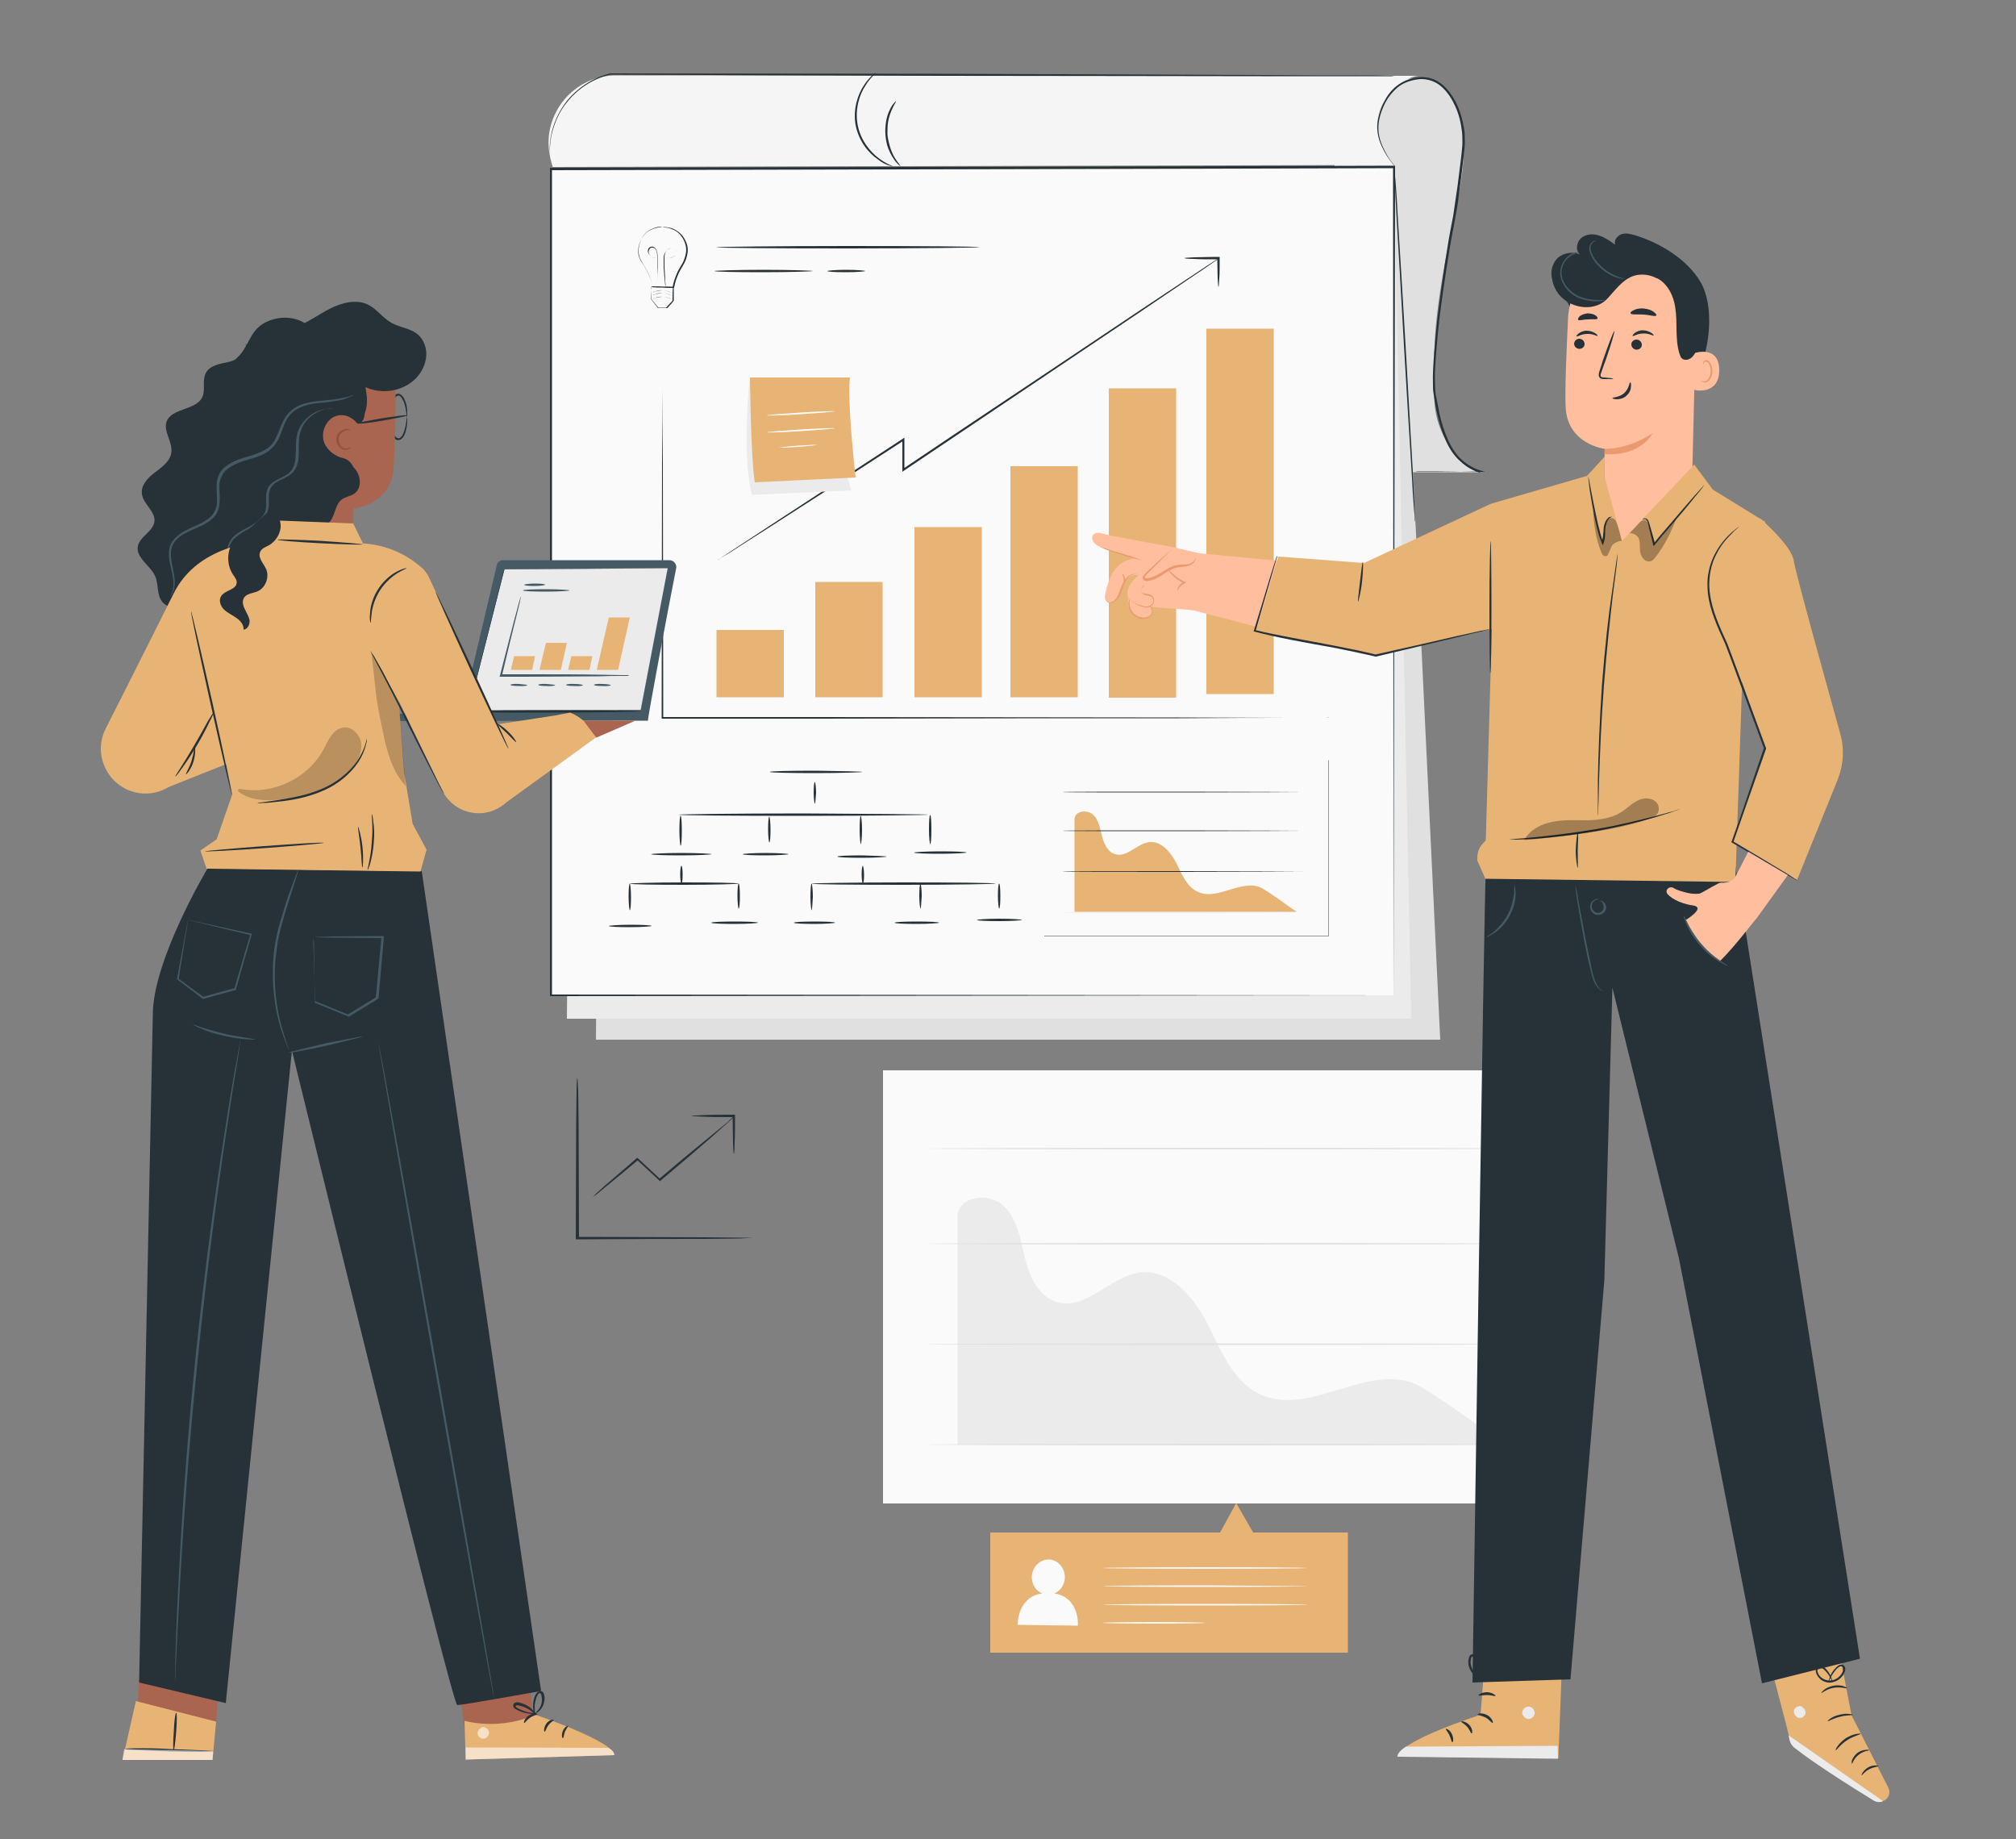 <?xml version="1.0" encoding="utf-8"?>
<!-- Generator: Adobe Illustrator 24.2.3, SVG Export Plug-In . SVG Version: 6.00 Build 0)  -->
<svg version="1.1" id="Layer_1" xmlns="http://www.w3.org/2000/svg" xmlns:xlink="http://www.w3.org/1999/xlink" x="0px" y="0px"
	 width="500px" height="456px" viewBox="0 0 500 456" style="enable-background:new 0 0 500 456;" xml:space="preserve">
<rect x="0" y="0" width="500" height="456" fill="#808080" stroke="none"/>
<style type="text/css">
	.st0{display:none;}
	.st1{display:inline;fill:#EBEBEB;}
	.st2{fill:#FAFAFA;}
	.st3{fill:#EBEBEB;}
	.st4{fill:#E0E0E0;}
	.st5{fill:#263238;}
	.st6{fill:#F5F5F5;}
	.st7{fill:#E8B476;}
	.st8{fill:#FFFFFF;}
	.st9{fill:#FFBE9D;}
	.st10{fill:#EB996E;}
	.st11{fill:#455A64;}
	.st12{opacity:0.3;}
	.st13{fill:#AA6550;}
	.st14{opacity:0.6;}
	.st15{fill:#995037;}
	.st16{opacity:0.2;}
	.st17{fill:none;stroke:#839198;stroke-miterlimit:10;}
</style>
<g id="Background_Complete">
</g>
<g id="Background_Simple" class="st0">
	<path class="st1" d="M498.8,171.1c-26.6-28.6-69.1-41.3-107.1-32.1c-23.9,5.8-45.1,19.4-67.6,29.4s-48.6,16.5-71.5,7.5
		c-22.5-8.9-37.2-30.8-46.6-53.1c-9.5-22.3-15.3-46.2-27.7-67C157,20,116.2-3.2,74.5-3.3c-0.7,0-1.5,0-2.3,0
		C-3.6-2.2-65.2,57.7-70.5,133.3c-2.5,36.1-2.8,87.5,18.2,121.4c0,0,66.4,129.1,234.5,155c151.2,23.3,244.4-36.1,244.4-36.1
		l-3.5,0.8c37-9.6,73-49.9,93.2-92.5C533.1,246.7,525.4,199.7,498.8,171.1z"/>
</g>
<g id="Floor">
</g>
<g id="Panel">
</g>
<g id="Plant">
</g>
<g id="Character_2">
</g>
<g id="Character_1">
</g>
<g id="Speech_Bubble">
</g>
<g id="Icons">
	<g>
		<g>
			<g>
				<rect x="219" y="265.4" class="st2" width="173.5" height="107.4"/>
			</g>
			<g>
				<g>
					<path class="st3" d="M350.6,343c-12-4.6-25.9,8.1-37.7,2.9c-6.9-3-10-10.8-13.3-17.4c-3.4-6.7-9.2-13.7-16.6-13
						c-7.5,0.8-13.6,9.5-20.8,7.4c-4.6-1.3-6.9-6.4-8-11s-1.9-9.7-5.4-13c-3.5-3.2-10.8-2.4-11.3,2.4v56.9h135.7
						C373.1,358.2,354.8,344.6,350.6,343z"/>
				</g>
			</g>
			<g>
				<g>
					<g>
						<path class="st4" d="M376.8,358.2c0,0.1-32.9,0.2-73.4,0.2c-40.6,0-73.5-0.1-73.5-0.2s32.9-0.2,73.5-0.2
							C343.9,358,376.8,358.1,376.8,358.2z"/>
					</g>
				</g>
			</g>
			<g>
				<g>
					<g>
						<path class="st4" d="M376.8,333.3c0,0.1-32.9,0.2-73.4,0.2c-40.6,0-73.5-0.1-73.5-0.2s32.9-0.2,73.5-0.2
							C343.9,333.1,376.8,333.2,376.8,333.3z"/>
					</g>
				</g>
			</g>
			<g>
				<g>
					<g>
						<path class="st4" d="M376.8,308.4c0,0.1-32.9,0.2-73.4,0.2c-40.6,0-73.5-0.1-73.5-0.2s32.9-0.2,73.5-0.2
							C343.9,308.2,376.8,308.3,376.8,308.4z"/>
					</g>
				</g>
			</g>
			<g>
				<g>
					<g>
						<path class="st4" d="M376.8,284.8c0,0.1-32.9,0.2-73.4,0.2c-40.6,0-73.5-0.1-73.5-0.2s32.9-0.2,73.5-0.2
							C343.9,284.6,376.8,284.7,376.8,284.8z"/>
					</g>
				</g>
			</g>
		</g>
		<g>
			<g>
				<g>
					<path class="st4" d="M352.7,19.5c0,0,15.3,0.2,8.7,30.5c-6.5,30.3-5.7,36-5.7,48c0,14,11.3,19.1,11.3,19.1h-20.7L331,46.4V19.5
						H352.7z"/>
				</g>
				<g>
					<polygon class="st4" points="357.2,257.8 147.8,257.8 149.6,53 346.9,42.7 					"/>
				</g>
				<g>
					<polygon class="st3" points="350,252.6 140.6,252.6 142.5,47.7 345.8,43.7 					"/>
				</g>
				<g>
					<g>
						<polygon class="st2" points="345.6,246.8 136.7,246.8 136.7,42 345.8,41.5 						"/>
					</g>
					<g>
						<g>
							<path class="st5" d="M345.6,246.8c0-1.9,0-82.2-0.1-205.3l0.2,0.2c-60.6,0.2-132.3,0.3-208.8,0.5c-0.1,0-0.2,0-0.3,0l0.3-0.3
								c0,74.9,0,145.2,0,204.9l-0.2-0.2C261.9,246.7,343.7,246.8,345.6,246.8c-1.9,0-83.8,0.1-209,0.2h-0.2v-0.2
								c0-59.6,0-129.9,0-204.9v-0.3h0.3c0.1,0,0.2,0,0.3,0c76.5-0.2,148.2-0.3,208.8-0.5h0.2v0.2
								C345.8,164.7,345.6,244.9,345.6,246.8z"/>
						</g>
					</g>
				</g>
				<g>
					<path class="st6" d="M345.8,40.9c-10.8-12.6,1.7-21.9,6-22.1l-199-0.1c-10.4,0-18.3,9.4-16.5,19.6c0.3,1.6,0.8,3.1,0.8,3.1"/>
				</g>
				<g>
					<g>
						<path class="st5" d="M351,117c0,0,0.1,0,0.3,0c0.2,0,0.5,0,0.8,0c0.7,0,1.8,0,3.1,0c2.8,0,6.8,0,11.8-0.1v0.3
							c-1.7-0.5-3.3-1.4-4.8-2.8c-1.5-1.3-2.7-3.1-3.6-5.1s-1.6-4.2-2.1-6.5c-0.3-1.2-0.5-2.4-0.7-3.6c-0.1-0.6-0.2-1.2-0.3-1.9
							c-0.1-0.6-0.1-1.3-0.1-1.9c-0.1-2.6,0.1-5.2,0.3-8c0.2-2.7,0.5-5.5,0.8-8.4c0.7-5.7,1.5-11.6,2.5-17.7
							c0.4-2.6,0.9-5.2,1.4-7.7c0.4-2.5,0.7-5,1.1-7.5c0.3-2.5,0.6-4.9,0.9-7.2c0.1-1.2,0.3-2.4,0.3-3.5c0-1.2,0-2.3-0.2-3.4
							c-0.3-2.2-0.9-4.4-1.9-6.3c-0.9-1.9-2.2-3.6-3.8-4.8c-1.6-1.1-3.6-1.5-5.4-1.2s-3.5,0.9-4.8,2s-2.3,2.4-3,3.7
							c-0.7,1.4-1.2,2.7-1.5,4.1c-0.6,2.7,0,5,0.8,6.8s1.6,3,2.2,3.8c0.3,0.4,0.5,0.7,0.7,0.9c0.2,0.2,0.2,0.3,0.2,0.3
							s-0.1-0.1-0.3-0.3c-0.2-0.2-0.4-0.5-0.7-0.9c-0.6-0.8-1.5-2-2.3-3.8c-0.8-1.7-1.5-4.2-0.9-6.9c0.3-1.4,0.7-2.8,1.5-4.2
							c0.7-1.4,1.7-2.8,3.1-3.9c1.4-1.1,3.1-1.8,5-2.1s4,0.1,5.7,1.3s3,3,4,4.9c1,2,1.6,4.1,2,6.4c0.2,1.1,0.2,2.3,0.2,3.5
							s-0.2,2.4-0.3,3.5c-0.3,2.4-0.5,4.8-0.9,7.3c-0.3,2.5-0.6,5-1.1,7.5c-0.4,2.5-1,5.1-1.4,7.7c-1,6.1-1.9,12-2.6,17.7
							c-0.3,2.8-0.6,5.6-0.8,8.3c-0.2,2.7-0.4,5.4-0.3,7.9c0,0.6,0.1,1.3,0.1,1.9c0,0.6,0.2,1.2,0.3,1.8c0.2,1.2,0.5,2.4,0.7,3.6
							c0.5,2.3,1.2,4.5,2.1,6.5s2,3.7,3.5,5c1.4,1.3,3,2.2,4.7,2.7l1,0.3h-1c-5,0-9-0.1-11.8-0.1c-1.3,0-2.4,0-3.1,0
							c-0.3,0-0.6,0-0.8,0C351.1,117,351,117,351,117z"/>
					</g>
				</g>
				<g>
					<g>
						<path class="st5" d="M222.2,25.1c0.1,0.1-0.5,0.9-1.1,2.3c-0.3,0.7-0.6,1.6-0.8,2.6s-0.2,2.2-0.2,3.3c0.1,1.2,0.4,2.3,0.7,3.3
							s0.7,1.8,1.1,2.5c0.8,1.3,1.5,2,1.4,2.1c0,0-0.2-0.1-0.5-0.4s-0.8-0.8-1.2-1.5c-0.5-0.7-0.9-1.5-1.3-2.5
							c-0.4-1-0.6-2.2-0.7-3.4c-0.1-1.2,0-2.4,0.2-3.5c0.2-1,0.5-2,0.9-2.7c0.3-0.7,0.7-1.3,1-1.6C222,25.3,222.1,25.1,222.2,25.1z"
							/>
					</g>
				</g>
				<g>
					<g>
						<path class="st5" d="M217.2,18.1c0.1,0.1-1.3,1-2.6,3.2c-1.4,2.1-2.6,5.7-1.9,9.6c0.7,3.9,3.2,6.8,5.2,8.3
							c2.1,1.6,3.7,2,3.6,2.1c0,0-0.4-0.1-1.1-0.3c-0.7-0.2-1.7-0.7-2.7-1.5c-2.2-1.5-4.7-4.4-5.5-8.5c-0.7-4,0.6-7.7,2.1-9.9
							c0.7-1.1,1.5-1.9,2-2.4C216.8,18.2,217.2,18,217.2,18.1z"/>
					</g>
				</g>
				<g>
					<g>
						<path class="st5" d="M329.7,178c0,0-0.2,0-0.7,0s-1.1,0-1.9,0c-1.7,0-4.2,0-7.4,0c-6.4,0-15.7,0-27.2,0.1
							c-22.9,0-54.6,0-89.6,0.1c-13.6,0-26.6,0-38.6,0h-0.2V178c0-25.6,0.1-47.6,0.1-63.3c0-7.8,0.1-14,0.1-18.3c0-2.1,0-3.8,0-4.9
							c0-0.5,0-1,0-1.3s0-0.4,0-0.4s0,0.1,0,0.4c0,0.3,0,0.7,0,1.3c0,1.1,0,2.8,0,4.9c0,4.3,0,10.5,0.1,18.3
							c0,15.6,0.1,37.7,0.1,63.3l-0.2-0.2c12,0,25.1,0,38.6,0c35,0,66.7,0.1,89.6,0.1c11.5,0,20.7,0.1,27.2,0.1c3.2,0,5.7,0,7.4,0
							c0.8,0,1.5,0,1.9,0C329.4,177.9,329.7,178,329.7,178z"/>
					</g>
				</g>
				<g>
					<rect x="177.7" y="156.2" class="st7" width="16.7" height="16.7"/>
				</g>
				<g>
					<rect x="202.2" y="144.3" class="st7" width="16.7" height="28.6"/>
				</g>
				<g>
					<rect x="226.8" y="130.7" class="st7" width="16.7" height="42.2"/>
				</g>
				<g>
					<rect x="250.6" y="115.6" class="st7" width="16.7" height="57.3"/>
				</g>
				<g>
					<rect x="275" y="96.3" class="st7" width="16.7" height="76.7"/>
				</g>
				<g>
					<rect x="299.2" y="81.5" class="st7" width="16.7" height="90.6"/>
				</g>
				<g>
					<g>
						<path class="st5" d="M177.7,139.1c0,0,0.1-0.1,0.2-0.2c0.2-0.1,0.4-0.3,0.7-0.4c0.6-0.4,1.5-1,2.5-1.7
							c2.3-1.5,5.5-3.6,9.6-6.3c8.2-5.4,19.8-12.9,33.2-21.7l0.4-0.3v0.5c0,2.4,0,4.9,0,7.5l-0.4-0.2c4.2-2.8,8.6-5.8,13.1-8.8
							c18-12,34.3-22.9,46.1-30.8c5.9-3.9,10.7-7.1,14-9.3c1.6-1.1,2.9-1.9,3.8-2.5c0.4-0.3,0.8-0.5,1-0.6s0.3-0.2,0.4-0.2
							c0,0-0.1,0.1-0.3,0.2c-0.2,0.2-0.6,0.4-1,0.7c-0.9,0.6-2.1,1.5-3.8,2.6c-3.3,2.2-8.1,5.5-13.9,9.4
							c-11.8,7.9-28.1,18.9-46,30.9c-4.5,3-8.8,5.9-13.1,8.8l-0.4,0.3v-0.5c0-2.6,0-5.1,0-7.5l0.4,0.2c-13.4,8.7-25,16.2-33.3,21.5
							c-4.1,2.6-7.4,4.7-9.7,6.2c-1.1,0.7-2,1.2-2.6,1.6c-0.3,0.2-0.5,0.3-0.7,0.4C177.8,139,177.7,139.1,177.7,139.1z"/>
					</g>
				</g>
				<g>
					<g>
						<path class="st5" d="M302.2,71.1c-0.1,0-0.1-0.8-0.2-2.1c0-1.3-0.1-3.1-0.1-5l0.3,0.3c-0.2,0-0.4,0-0.6,0
							c-2.1,0-4.1,0-5.5-0.1c-1.4,0-2.3-0.1-2.3-0.2s0.9-0.1,2.3-0.2c1.4,0,3.3-0.1,5.5-0.1c0.2,0,0.4,0,0.6,0h0.3V64
							c0,2,0,3.8-0.1,5C302.3,70.4,302.3,71.1,302.2,71.1z"/>
					</g>
				</g>
				<g>
					<g>
						<g>
							<path class="st5" d="M213.9,191.4c0,0.1-5.2,0.3-11.5,0.3c-6.4,0-11.5-0.1-11.5-0.3s5.2-0.3,11.5-0.3
								C208.7,191.2,213.9,191.3,213.9,191.4z"/>
						</g>
					</g>
					<g>
						<g>
							<path class="st5" d="M202.1,199.3c-0.1,0-0.3-1.2-0.3-2.7s0.1-2.7,0.3-2.7c0.1,0,0.3,1.2,0.3,2.7
								C202.3,198.1,202.2,199.3,202.1,199.3z"/>
						</g>
					</g>
					<g>
						<g>
							<path class="st5" d="M230.3,202c0,0.1-13.9,0.3-31,0.3s-31-0.1-31-0.3c0-0.1,13.9-0.3,31-0.3
								C216.5,201.8,230.3,201.9,230.3,202z"/>
						</g>
					</g>
					<g>
						<g>
							<path class="st5" d="M168.8,209.7c-0.1,0-0.3-1.7-0.3-3.7c0-2.1,0.1-3.7,0.3-3.7s0.3,1.7,0.3,3.7S169,209.7,168.8,209.7z"/>
						</g>
					</g>
					<g>
						<g>
							<path class="st5" d="M190.8,208.9c-0.1,0-0.3-1.4-0.3-3.2s0.1-3.2,0.3-3.2c0.1,0,0.3,1.4,0.3,3.2
								C191.1,207.4,191,208.9,190.8,208.9z"/>
						</g>
					</g>
					<g>
						<g>
							<path class="st5" d="M213.5,209.3c-0.1,0-0.3-1.6-0.3-3.5c0-2,0.1-3.5,0.3-3.5c0.1,0,0.3,1.6,0.3,3.5
								S213.6,209.3,213.5,209.3z"/>
						</g>
					</g>
					<g>
						<g>
							<path class="st5" d="M230.7,209.3c-0.1,0-0.3-1.6-0.3-3.6s0.1-3.6,0.3-3.6s0.3,1.6,0.3,3.6S230.9,209.3,230.7,209.3z"/>
						</g>
					</g>
					<g>
						<g>
							<path class="st5" d="M176.5,211.8c0,0.1-3.3,0.3-7.5,0.3c-4.1,0-7.5-0.1-7.5-0.3c0-0.1,3.3-0.3,7.5-0.3
								S176.5,211.7,176.5,211.8z"/>
						</g>
					</g>
					<g>
						<g>
							<path class="st5" d="M195.6,211.8c0,0.1-2.6,0.3-5.7,0.3c-3.2,0-5.7-0.1-5.7-0.3c0-0.1,2.6-0.3,5.7-0.3
								C193.1,211.5,195.6,211.7,195.6,211.8z"/>
						</g>
					</g>
					<g>
						<g>
							<path class="st5" d="M219.9,212.4c0,0.1-2.7,0.3-6.1,0.3c-3.4,0-6.1-0.1-6.1-0.3s2.7-0.3,6.1-0.3
								C217.2,212.2,219.9,212.3,219.9,212.4z"/>
						</g>
					</g>
					<g>
						<g>
							<path class="st5" d="M239.7,211.4c0,0.1-2.9,0.3-6.5,0.3s-6.5-0.1-6.5-0.3c0-0.1,2.9-0.3,6.5-0.3
								C236.7,211.1,239.7,211.2,239.7,211.4z"/>
						</g>
					</g>
					<g>
						<g>
							<g>
								<path class="st5" d="M169,219.1c-0.1,0-0.3-1-0.3-2.2s0.1-2.2,0.3-2.2s0.3,1,0.3,2.2S169.2,219.1,169,219.1z"/>
							</g>
						</g>
						<g>
							<g>
								<path class="st5" d="M183.2,219.1c0,0.1-6,0.3-13.5,0.3s-13.5-0.1-13.5-0.3c0-0.1,6-0.3,13.5-0.3
									C177.2,218.8,183.2,218.9,183.2,219.1z"/>
							</g>
						</g>
						<g>
							<g>
								<path class="st5" d="M183.2,225.3c-0.1,0-0.3-1.4-0.3-3.1s0.1-3.1,0.3-3.1s0.3,1.4,0.3,3.1S183.4,225.3,183.2,225.3z"/>
							</g>
						</g>
						<g>
							<g>
								<path class="st5" d="M156.2,225.7c-0.1,0-0.3-1.5-0.3-3.3s0.1-3.3,0.3-3.3c0.1,0,0.3,1.5,0.3,3.3S156.4,225.7,156.2,225.7z"
									/>
							</g>
						</g>
					</g>
					<g>
						<g>
							<g>
								<path class="st5" d="M214,219.1c-0.1,0-0.3-1-0.3-2.2s0.1-2.2,0.3-2.2c0.1,0,0.3,1,0.3,2.2S214.2,219.1,214,219.1z"/>
							</g>
						</g>
						<g>
							<g>
								<path class="st5" d="M246.9,219.1c0,0.1-10.2,0.3-22.8,0.3s-22.8-0.1-22.8-0.3c0-0.1,10.2-0.3,22.8-0.3
									C236.7,218.8,246.9,218.9,246.9,219.1z"/>
							</g>
						</g>
						<g>
							<g>
								<path class="st5" d="M228.3,225.3c-0.1,0-0.3-1.4-0.3-3.1s0.1-3.1,0.3-3.1c0.1,0,0.3,1.4,0.3,3.1
									C228.5,223.9,228.4,225.3,228.3,225.3z"/>
							</g>
						</g>
						<g>
							<g>
								<path class="st5" d="M247.8,225.3c-0.1,0-0.3-1.4-0.3-3.1s0.1-3.1,0.3-3.1s0.3,1.4,0.3,3.1S248,225.3,247.8,225.3z"/>
							</g>
						</g>
						<g>
							<g>
								<path class="st5" d="M201.3,225.7c-0.1,0-0.3-1.5-0.3-3.3s0.1-3.3,0.3-3.3c0.1,0,0.3,1.5,0.3,3.3
									C201.5,224.2,201.4,225.7,201.3,225.7z"/>
							</g>
						</g>
					</g>
					<g>
						<g>
							<path class="st5" d="M161.6,229.6c0,0.1-2.4,0.3-5.3,0.3c-2.9,0-5.3-0.1-5.3-0.3c0-0.1,2.4-0.3,5.3-0.3
								C159.2,229.3,161.6,229.4,161.6,229.6z"/>
						</g>
					</g>
					<g>
						<g>
							<path class="st5" d="M188,228.8c0,0.1-2.6,0.3-5.8,0.3s-5.8-0.1-5.8-0.3s2.6-0.3,5.8-0.3S188,228.6,188,228.8z"/>
						</g>
					</g>
					<g>
						<g>
							<path class="st5" d="M207.1,228.8c0,0.1-2.3,0.3-5.1,0.3s-5.1-0.1-5.1-0.3s2.3-0.3,5.1-0.3
								C204.9,228.5,207.1,228.6,207.1,228.8z"/>
						</g>
					</g>
					<g>
						<g>
							<path class="st5" d="M232.9,228.8c0,0.1-2.5,0.3-5.5,0.3s-5.5-0.1-5.5-0.3s2.5-0.3,5.5-0.3S232.9,228.6,232.9,228.8z"/>
						</g>
					</g>
					<g>
						<g>
							<path class="st5" d="M253.5,228.1c0,0.1-2.5,0.3-5.6,0.3s-5.6-0.1-5.6-0.3c0-0.1,2.5-0.3,5.6-0.3
								C251,227.8,253.5,228,253.5,228.1z"/>
						</g>
					</g>
				</g>
				<g>
					<g>
						<path class="st5" d="M329.5,232.2H259v-43.7h70.5V232.2z M259,232.1h70.4v-43.6H259V232.1z"/>
					</g>
					<g>
						<g>
							<path class="st7" d="M312.5,220c-4.9-1.9-10.5,3.3-15.3,1.2c-2.8-1.2-4.1-4.4-5.4-7.1c-1.4-2.7-3.7-5.6-6.7-5.3
								c-3.1,0.3-5.5,3.9-8.5,3c-1.9-0.5-2.8-2.6-3.3-4.5s-0.8-4-2.2-5.3c-1.4-1.3-4.4-1-4.6,1v23.1h55.1
								C321.6,226.2,314.2,220.7,312.5,220z"/>
						</g>
					</g>
					<g>
						<g>
							<g>
								<path class="st4" d="M323.1,226.2c0,0-13.4,0.1-29.8,0.1c-16.5,0-29.8,0-29.8-0.1c0,0,13.4-0.1,29.8-0.1
									S323.1,226.2,323.1,226.2z"/>
							</g>
						</g>
					</g>
					<g>
						<g>
							<g>
								<path class="st5" d="M323.1,216.1c0,0-13.4,0.1-29.8,0.1c-16.5,0-29.8,0-29.8-0.1s13.4-0.1,29.8-0.1
									S323.1,216.1,323.1,216.1z"/>
							</g>
						</g>
					</g>
					<g>
						<g>
							<g>
								<path class="st5" d="M323.1,206c0,0-13.4,0.1-29.8,0.1c-16.5,0-29.8,0-29.8-0.1s13.4-0.1,29.8-0.1S323.1,206,323.1,206z"/>
							</g>
						</g>
					</g>
					<g>
						<g>
							<g>
								<path class="st5" d="M323.1,196.4c0,0-13.4,0.1-29.8,0.1c-16.5,0-29.8,0-29.8-0.1s13.4-0.1,29.8-0.1
									C309.7,196.3,323.1,196.4,323.1,196.4z"/>
							</g>
						</g>
					</g>
				</g>
				<g>
					<g>
						<g>
							<g>
								<g>
									<path class="st5" d="M164.3,56.3L164.3,56.3c0.2,0,0.3,0,0.4,0c0.3,0,0.6,0,1.1,0.1s1,0.2,1.7,0.6c0.6,0.3,1.2,0.8,1.8,1.5
										c0.5,0.7,1,1.6,1.2,2.6s0,2.2-0.4,3.3c-0.2,0.5-0.5,1.1-0.8,1.6s-0.6,1-0.9,1.6c-0.5,1.1-1,2.4-1.2,3.7v0.1h-0.1
										c-0.8,0-1.7,0-2.6-0.1c-0.9,0-1.9,0-2.7-0.1h-0.1v-0.1c0-1.3-0.5-2.6-1.1-3.7c-0.3-0.6-0.6-1.1-0.9-1.6
										c-0.3-0.5-0.6-1-0.9-1.6c-0.5-1.1-0.5-2.2-0.3-3.2s0.6-1.9,1.1-2.6s1.2-1.2,1.8-1.5s1.2-0.5,1.6-0.6
										c0.5-0.1,0.8-0.1,1.1-0.1C164,56.3,164.1,56.3,164.3,56.3L164.3,56.3L164.3,56.3c-0.2,0-0.3,0-0.4,0
										c-0.2,0-0.6,0.1-1.1,0.2s-1,0.3-1.6,0.6c-0.6,0.3-1.2,0.8-1.7,1.5s-0.9,1.6-1.1,2.5c-0.2,1-0.2,2.1,0.3,3.1
										c0.2,0.5,0.6,1,0.9,1.5c0.3,0.5,0.6,1,0.9,1.6c0.6,1.1,1.2,2.4,1.2,3.8l-0.1-0.1c0.9,0,1.8,0,2.7,0.1c0.9,0,1.8,0,2.6,0.1
										l-0.1,0.1c0.2-1.4,0.7-2.6,1.2-3.8c0.3-0.6,0.6-1.1,0.9-1.6c0.3-0.5,0.6-1,0.8-1.6c0.4-1.1,0.6-2.2,0.4-3.2
										c-0.2-1-0.6-1.9-1.1-2.5c-0.5-0.7-1.1-1.2-1.7-1.5c-0.6-0.3-1.2-0.5-1.6-0.6c-0.5-0.1-0.8-0.1-1.1-0.1
										C164.5,56.4,164.5,56.3,164.3,56.3L164.3,56.3z"/>
								</g>
							</g>
						</g>
						<g>
							<g>
								<g>
									<path class="st5" d="M165,71.1C165,71.1,165,71,165,71.1c0-0.1,0-0.2,0-0.3c0-0.2-0.1-0.5-0.1-0.9c-0.1-0.8-0.2-2-0.3-3.5
										c0-0.4,0-0.8,0-1.2c0-0.4,0-0.8,0-1.3c0-0.4,0.1-0.9,0.4-1.3c0.2-0.4,0.6-0.8,1-1c0.5-0.2,1.1-0.1,1.4,0.3
										c0.2,0.2,0.3,0.5,0.3,0.7c0,0.3-0.1,0.5-0.3,0.7s-0.4,0.4-0.7,0.5s-0.5,0.2-0.8,0.2c-0.5,0.1-1.1,0.1-1.7,0.1
										c-0.6,0-1.1,0-1.7-0.1c-0.3-0.1-0.5-0.1-0.8-0.3c-0.2-0.1-0.5-0.3-0.6-0.5c-0.2-0.2-0.3-0.5-0.4-0.7
										c-0.1-0.3,0-0.5,0.1-0.8c0.1-0.2,0.3-0.4,0.6-0.5c0.2-0.1,0.5-0.1,0.8,0.1c0.2,0.1,0.4,0.3,0.5,0.5s0.2,0.4,0.3,0.7
										c0.1,0.5,0.1,0.9,0.1,1.4c0,0.9,0,1.7,0,2.4c0,1.5,0,2.7,0,3.5c0,0.4,0,0.7,0,1c0,0.1,0,0.2,0,0.2c0,0.1,0,0.1,0,0.1
										s0,0,0-0.1s0-0.1,0-0.2c0-0.2,0-0.5,0-1c0-0.8,0-2-0.1-3.5c0-0.7,0-1.6,0-2.4c0-0.4,0-0.9-0.1-1.3c0-0.2-0.1-0.4-0.2-0.6
										c-0.1-0.2-0.3-0.4-0.5-0.5s-0.5-0.1-0.7-0.1c-0.2,0.1-0.4,0.3-0.5,0.5s-0.2,0.5-0.1,0.7c0,0.3,0.2,0.5,0.3,0.7
										c0.3,0.4,0.9,0.6,1.4,0.7s1.1,0.1,1.7,0.1c0.6,0,1.1,0,1.7-0.1c0.3,0,0.5-0.1,0.8-0.2c0.2-0.1,0.5-0.3,0.6-0.5
										c0.2-0.2,0.3-0.4,0.3-0.7c0-0.3-0.1-0.5-0.3-0.7c-0.3-0.4-0.9-0.5-1.3-0.3c-0.5,0.2-0.8,0.5-1,0.9s-0.3,0.9-0.3,1.3
										s0,0.9,0,1.3s0,0.8,0,1.2c0.1,1.5,0.2,2.7,0.2,3.5c0,0.4,0.1,0.7,0.1,1C165,70.8,165,70.9,165,71.1
										C165,71,165,71.1,165,71.1z"/>
								</g>
							</g>
						</g>
						<g>
							<g>
								<g>
									<path class="st5" d="M161.6,71.1c0,0,0,0.3,0,0.9s0,1.4,0,2.3v-0.1c0.5,0.6,1.1,1.4,1.7,2.1h-0.1c0.6,0,1.3,0,2.1,0h-0.1
										c0.3-0.4,0.7-0.8,1.1-1.2c0.2-0.2,0.4-0.4,0.5-0.6v0.1c0-1.2,0-2.4,0.1-3.4l0.1,0.1c-1.5,0-2.8-0.1-3.8-0.1
										c-0.4,0-0.8,0-1.1,0C161.7,71.1,161.6,71.1,161.6,71.1s0.1,0,0.4,0c0.3,0,0.7,0,1.1,0c1.1,0,2.4,0,3.9,0h0.1v0.1
										c0,1,0,2.2,0,3.4l0,0l0,0c-0.2,0.2-0.4,0.4-0.5,0.6c-0.4,0.4-0.7,0.8-1.1,1.2l0,0h-0.1c-0.7,0-1.4,0-2.1,0h-0.1l0,0
										c-0.6-0.8-1.2-1.5-1.7-2.2l0,0l0,0c0-0.9,0.1-1.7,0.1-2.3C161.5,71.3,161.5,71.1,161.6,71.1z"/>
								</g>
							</g>
						</g>
						<g>
							<g>
								<g>
									<path class="st5" d="M166.8,74.3c0,0-0.1,0-0.2-0.1c-0.1-0.1-0.3-0.1-0.5-0.2c-0.5-0.2-1.1-0.4-1.8-0.4s-1.4,0.2-1.9,0.3
										c-0.2,0.1-0.4,0.2-0.5,0.2c-0.1,0.1-0.2,0.1-0.2,0.1s0.1,0,0.2-0.1c0.1-0.1,0.3-0.2,0.5-0.2c0.5-0.2,1.1-0.4,1.9-0.3
										c0.8,0,1.4,0.2,1.9,0.4c0.2,0.1,0.4,0.2,0.5,0.3C166.7,74.2,166.8,74.3,166.8,74.3z"/>
								</g>
							</g>
						</g>
						<g>
							<g>
								<g>
									<path class="st5" d="M166.8,73.4c0,0-0.1,0-0.2-0.1c-0.1-0.1-0.3-0.1-0.5-0.2c-0.5-0.2-1.1-0.4-1.8-0.4s-1.4,0.2-1.9,0.3
										c-0.2,0.1-0.4,0.2-0.5,0.2c-0.1,0.1-0.2,0.1-0.2,0.1s0.1,0,0.2-0.1c0.1-0.1,0.3-0.2,0.5-0.2c0.5-0.2,1.1-0.4,1.9-0.3
										c0.8,0,1.4,0.2,1.9,0.4c0.2,0.1,0.4,0.2,0.5,0.3C166.7,73.4,166.8,73.4,166.8,73.4z"/>
								</g>
							</g>
						</g>
						<g>
							<g>
								<g>
									<path class="st5" d="M166.8,72.7c0,0-0.1,0-0.2-0.1c-0.1-0.1-0.3-0.1-0.5-0.2c-0.5-0.2-1.1-0.4-1.8-0.4s-1.4,0.2-1.9,0.3
										c-0.2,0.1-0.4,0.2-0.5,0.2c-0.1,0.1-0.2,0.1-0.2,0.1s0.1,0,0.2-0.1c0.1-0.1,0.3-0.2,0.5-0.2c0.5-0.2,1.1-0.4,1.9-0.3
										c0.8,0,1.4,0.2,1.9,0.4c0.2,0.1,0.4,0.2,0.5,0.3C166.7,72.6,166.8,72.7,166.8,72.7z"/>
								</g>
							</g>
						</g>
					</g>
				</g>
				<g>
					<g>
						<g>
							<path class="st3" d="M185.9,94.2c0,0-2,18.4,0.6,28.5l24.6-1.1c0,0-5.3-18.2-2-26.3L185.9,94.2z"/>
						</g>
					</g>
					<g>
						<g>
							<g>
								<path class="st7" d="M186,93.6c0,0,0.2,19.9,1.2,26l25-1.2c0,0-2.2-19.6-1.4-24.8H186z"/>
							</g>
						</g>
						<g>
							<g>
								<g>
									<path class="st8" d="M207,102c0,0.1-3.7,0.4-8.4,0.7c-4.6,0.3-8.4,0.4-8.4,0.3c0-0.1,3.7-0.4,8.4-0.7
										C203.2,102,207,101.9,207,102z"/>
								</g>
							</g>
						</g>
						<g>
							<g>
								<g>
									<path class="st8" d="M207,106.2c0,0.1-3.7,0.4-8.4,0.7c-4.6,0.3-8.4,0.4-8.4,0.3c0-0.1,3.7-0.4,8.4-0.7
										S207,106.1,207,106.2z"/>
								</g>
							</g>
						</g>
						<g>
							<g>
								<g>
									<path class="st8" d="M202.8,110.3c0,0-0.5,0.1-1.4,0.2c-0.9,0.1-2.1,0.2-3.4,0.3c-1.3,0.1-2.5,0.1-3.4,0.2
										c-0.9,0-1.4,0-1.4,0s0.5-0.1,1.4-0.2c0.9-0.1,2.1-0.2,3.4-0.3c1.3-0.1,2.5-0.1,3.4-0.2
										C202.2,110.3,202.8,110.3,202.8,110.3z"/>
								</g>
							</g>
						</g>
					</g>
				</g>
				<g>
					<g>
						<path class="st5" d="M242.9,61.3c0,0.1-14.6,0.3-32.6,0.3s-32.6-0.1-32.6-0.3c0-0.1,14.6-0.3,32.6-0.3S242.9,61.1,242.9,61.3z
							"/>
					</g>
				</g>
				<g>
					<g>
						<path class="st5" d="M201.6,67.2c0,0.1-5.5,0.3-12.2,0.3c-6.8,0-12.2-0.1-12.2-0.3c0-0.1,5.5-0.3,12.2-0.3
							C196.1,66.9,201.6,67.1,201.6,67.2z"/>
					</g>
				</g>
				<g>
					<g>
						<path class="st5" d="M214.6,67.2c0,0.1-2.1,0.3-4.7,0.3c-2.6,0-4.7-0.1-4.7-0.3c0-0.1,2.1-0.3,4.7-0.3
							C212.5,66.9,214.6,67.1,214.6,67.2z"/>
					</g>
				</g>
				<g>
					<g>
						<path class="st5" d="M351,129.9c0,0,0-0.1,0-0.2c0-0.2,0-0.4-0.1-0.7c0-0.6-0.1-1.5-0.2-2.6c-0.2-2.3-0.4-5.5-0.6-9.5
							c-0.5-8-1.2-19.1-1.9-31.3c-0.7-12.2-1.3-23.2-1.8-31.3c-0.2-4-0.4-7.2-0.5-9.5c0-1.1-0.1-1.9-0.1-2.6c0-0.3,0-0.5,0-0.7
							s0-0.2,0-0.2s0,0.1,0,0.2c0,0.2,0,0.4,0.1,0.7c0,0.6,0.1,1.5,0.2,2.6c0.2,2.3,0.4,5.5,0.6,9.5c0.5,8,1.2,19.1,1.9,31.3
							c0.7,12.2,1.3,23.2,1.8,31.3c0.2,4,0.4,7.2,0.5,9.5c0,1.1,0.1,1.9,0.1,2.6c0,0.3,0,0.5,0,0.7C351.1,129.9,351,129.9,351,129.9
							z"/>
					</g>
				</g>
			</g>
			<g>
				<g>
					<path class="st5" d="M345.8,18.9c0,0-0.2,0-0.6,0s-1,0-1.7,0c-1.5,0-3.7,0-6.5,0c-5.7,0-13.9,0-24.1,0
						c-20.3,0-48.4-0.1-79.4-0.1c-32.6-0.1-61.9-0.2-82.2-0.3l0,0c-4.5,1.1-8.1,3.7-10.4,6.5c-2.4,2.8-3.5,5.9-4.1,8.4
						c-0.5,2.5-0.5,4.5-0.4,5.9c0.1,0.7,0.1,1.2,0.2,1.5c0.1,0.3,0.1,0.5,0.1,0.5s-0.2-0.7-0.3-2s-0.2-3.4,0.3-5.9s1.7-5.6,4-8.5
						c2.4-2.9,6-5.5,10.6-6.7l0,0l0,0c20.3,0,49.6,0.1,82.2,0.1c31,0.1,59,0.2,79.4,0.3c10.1,0.1,18.4,0.1,24.1,0.1
						c2.8,0,5,0,6.5,0.1c0.7,0,1.3,0,1.7,0C345.6,18.9,345.8,18.9,345.8,18.9z"/>
				</g>
			</g>
		</g>
		<g>
			<g>
				<g>
					<g>
						<g>
							<g>
								<g>
									<g>
										<path class="st7" d="M368.8,404.7l-1.6,20.5c0,0-20.3,6.5-20.4,10.3l39.7,0.5l1.2-31.4L368.8,404.7z"/>
									</g>
								</g>
							</g>
							<g>
								<g>
									<g>
										<g>
											<path class="st3" d="M379.4,423.2c0.8,0.2,1.3,1,1.2,1.8c-0.2,0.8-1,1.4-1.8,1.2c-0.8-0.2-1.5-1.2-1.2-1.9
												c0.2-0.8,1.3-1.4,2-1"/>
										</g>
									</g>
								</g>
							</g>
							<g>
								<g>
									<g>
										<path class="st3" d="M386.4,436.1l-0.1-3.2l-37.6,0.2c0,0-2.2,1.3-2.1,2.5L386.4,436.1z"/>
									</g>
								</g>
							</g>
							<g>
								<g>
									<g>
										<g>
											<path class="st5" d="M366.5,425.1c0,0.2,1,0.3,2,0.8c1,0.6,1.5,1.4,1.7,1.3c0.2,0-0.1-1.2-1.3-1.9
												C367.6,424.6,366.5,424.9,366.5,425.1z"/>
										</g>
									</g>
								</g>
							</g>
							<g>
								<g>
									<g>
										<g>
											<path class="st5" d="M362.4,426.9c0,0.2,0.8,0.5,1.5,1.3s0.9,1.7,1.1,1.6c0.2,0,0.3-1.1-0.6-2.1
												C363.5,426.8,362.4,426.7,362.4,426.9z"/>
										</g>
									</g>
								</g>
							</g>
							<g>
								<g>
									<g>
										<g>
											<path class="st5" d="M360.2,432c0.2,0,0.4-0.9-0.1-2s-1.4-1.4-1.5-1.3c-0.1,0.2,0.5,0.7,0.9,1.6S360,432,360.2,432z"/>
										</g>
									</g>
								</g>
							</g>
							<g>
								<g>
									<g>
										<g>
											<path class="st5" d="M366.7,420.4c0.1,0.2,1-0.1,2.1-0.1s2,0.4,2.1,0.2c0.1-0.1-0.7-0.8-2-0.9
												C367.5,419.6,366.6,420.2,366.7,420.4z"/>
										</g>
									</g>
								</g>
							</g>
						</g>
						<g>
							<g>
								<g>
									<g>
										<path class="st5" d="M366.5,416.3c0,0.1,0.8,0.2,2-0.1c0.6-0.1,1.3-0.3,2.1-0.7c0.4-0.2,0.7-0.4,1.1-0.6
											c0.2-0.1,0.4-0.2,0.6-0.5c0.2-0.2,0.3-0.7,0.1-1c-0.2-0.3-0.6-0.4-0.9-0.4s-0.5,0.1-0.7,0.1c-0.4,0.1-0.8,0.3-1.2,0.5
											c-0.7,0.4-1.4,0.8-1.8,1.3c-0.9,0.9-1.2,1.6-1.1,1.7s0.5-0.6,1.4-1.3c0.5-0.4,1-0.7,1.7-1.1c0.4-0.2,0.7-0.3,1.1-0.4
											s0.8-0.1,0.9,0c0,0.1,0,0.1,0,0.2c-0.1,0.1-0.3,0.2-0.4,0.4c-0.3,0.2-0.7,0.4-1,0.6c-0.7,0.4-1.3,0.6-1.9,0.8
											C367.3,416.1,366.5,416.2,366.5,416.3z"/>
									</g>
								</g>
							</g>
						</g>
						<g>
							<g>
								<g>
									<g>
										<path class="st5" d="M366.8,416.5c0.1,0,0.4-0.7,0.5-1.9c0-0.6-0.1-1.4-0.3-2.2c-0.1-0.4-0.3-0.8-0.5-1.2
											c-0.2-0.4-0.5-0.9-1.3-1c-0.4,0-0.7,0.3-0.8,0.6c-0.1,0.3-0.1,0.5-0.2,0.7c-0.1,0.5,0,0.9,0,1.3c0.2,0.8,0.5,1.5,0.9,2
											c0.8,1,1.6,1.2,1.6,1.1c0.1-0.1-0.6-0.5-1.2-1.4c-0.3-0.5-0.6-1.1-0.7-1.8c-0.1-0.4-0.1-0.8,0-1.2c0-0.4,0.2-0.8,0.4-0.7
											c0.2,0,0.5,0.3,0.7,0.6c0.2,0.3,0.4,0.7,0.5,1.1c0.3,0.7,0.4,1.4,0.4,2C366.9,415.8,366.7,416.5,366.8,416.5z"/>
									</g>
								</g>
							</g>
						</g>
					</g>
					<g>
						<g>
							<path class="st7" d="M454.6,401.3l4.6,24l9.1,17.9c0.7,1.3,0.1,2.9-1.3,3.4l0,0c-0.7,0.3-1.6,0.3-2.3-0.2
								c-4.4-2.7-20.5-12.8-20.7-14.5c-0.3-2.1-6.5-25-6.5-25L454.6,401.3z"/>
						</g>
						<g>
							<path class="st3" d="M467,446.6l-23.4-16.3l0.2,1c0.2,0.9,0.7,1.7,1.4,2.2c1.9,1.5,7.2,5.4,19.4,12.9
								C465.4,446.9,466.3,447,467,446.6L467,446.6z"/>
						</g>
						<g>
							<g>
								<path class="st3" d="M446.9,423.3c0.7,0.3,1.1,1.1,0.8,1.8c-0.3,0.7-1.1,1.1-1.8,0.8c-0.7-0.3-1.2-1.3-0.9-2
									c0.3-0.7,1.4-1.1,2-0.7"/>
							</g>
						</g>
						<g>
							<g>
								<path class="st5" d="M459.3,437.4c0.1,0,0.4-1.3,1.7-2.3c1.2-1,2.6-1,2.6-1.1s-0.3-0.2-0.9-0.1c-0.6,0-1.4,0.3-2.1,0.8
									c-0.7,0.6-1.1,1.3-1.3,1.8C459.2,437,459.3,437.4,459.3,437.4z"/>
							</g>
						</g>
						<g>
							<g>
								<path class="st5" d="M461.7,440.2c0.1,0.1,0.7-0.9,1.9-1.5c1.1-0.6,2.3-0.6,2.3-0.8c0-0.1-1.2-0.4-2.5,0.3
									C462,439,461.6,440.2,461.7,440.2z"/>
							</g>
						</g>
						<g>
							<g>
								<path class="st5" d="M455.3,434c0.1,0.1,1.1-1.4,2.8-2.5c1.7-1.1,3.4-1.4,3.4-1.6c0-0.1-1.8-0.1-3.7,1.1
									C455.9,432.3,455.1,433.9,455.3,434z"/>
							</g>
						</g>
						<g>
							<g>
								<path class="st5" d="M453.3,426.8c0.1,0.1,1.3-0.7,3-1.1c1.7-0.5,3.2-0.3,3.2-0.5c0-0.1-1.5-0.5-3.3,0
									C454.3,425.6,453.2,426.7,453.3,426.8z"/>
							</g>
						</g>
						<g>
							<g>
								<path class="st5" d="M451.7,419.8c0.1,0.1,1.3-1,3.1-1.3c1.8-0.3,3.3,0.3,3.3,0.1c0-0.1-0.3-0.3-0.9-0.5s-1.5-0.3-2.5-0.1
									c-1,0.2-1.8,0.6-2.3,1C451.9,419.4,451.7,419.8,451.7,419.8z"/>
							</g>
						</g>
						<g>
							<g>
								<path class="st5" d="M454.5,417.2c0,0,0-0.3-0.2-0.9s-0.5-1.4-1.2-2.2c-0.4-0.4-0.7-0.9-1.5-1.1c-0.4-0.1-0.8,0.1-1.1,0.5
									c-0.2,0.4-0.2,0.8-0.1,1.2c0.4,1.5,2,2.7,3.7,2.5c1.8-0.2,3.1-1.5,3.5-2.9c0.1-0.4,0.1-0.8-0.2-1.2
									c-0.3-0.4-0.8-0.4-1.1-0.3c-0.7,0.3-1,0.8-1.4,1.2c-0.7,0.8-1,1.6-1.2,2.2s-0.2,0.9-0.2,0.9c0.1,0,0.4-1.3,1.7-2.9
									c0.3-0.4,0.7-0.8,1.2-1c0.2-0.1,0.5,0,0.6,0.2s0.1,0.5,0.1,0.8c-0.3,1.2-1.6,2.4-3.1,2.5s-2.9-0.9-3.2-2.1
									c-0.1-0.3-0.1-0.6,0.1-0.8c0.1-0.2,0.3-0.3,0.6-0.3c0.5,0.1,0.9,0.5,1.3,0.9C454.2,415.9,454.4,417.3,454.5,417.2z"/>
							</g>
						</g>
					</g>
					<g>
						<path class="st5" d="M368.5,216.1c-0.3,0-3.3,201.1-3.3,201.1l24.3-0.8l8.4-98.9l2-72.6l16.5,67.1L437,417.4l24.3-6.1
							l-30.9-196.6l-29.1-5.6L368.5,216.1z"/>
					</g>
					<g>
						<g>
							<g>
								<path class="st5" d="M421.3,91.8c2.9-5.7,3.8-16.1,0.5-21.8c-3.3-5.7-10.1-9.8-16.4-11.7c-1.1-0.3-2.2-0.6-3.3-0.2
									c-1,0.4-1.9,1.5-1.5,2.6c-1.2-0.9-2.5-1.8-4-2.3s-3.2-0.4-4.4,0.6c-1.2,1-1.5,3-0.4,4.1c-1.7-0.8-4-0.4-5.4,0.8
									c-1.4,1.3-2,3.5-1.4,5.3c0.6,1.7,2,3.7,3.2,5.1c1.3,1.3,1.4,2.6,1,4.4"/>
							</g>
						</g>
						<g>
							<g>
								<g>
									<g>
										<g>
											<g>
												<g>
													<g>
														<g>
															<g>
																<g>
																	<g>
																		<g>
																			<g>
																				<g>
																					<g>
																						<g>
																							<path class="st9" d="M397.4,139.1c0.2-2.8,0.6-27.7,0.6-27.8c0,0-9.3-1.1-9.7-10.4c-0.2-4.4,0.2-13.6,0.6-22
																								c0.4-8.9,7.7-16,16.6-16.3h0.9c9.6,0.3,14.7,8.6,14.2,18.2l-1.3,53.4"/>
																						</g>
																					</g>
																				</g>
																			</g>
																		</g>
																	</g>
																</g>
															</g>
														</g>
													</g>
													<g>
														<g>
															<g>
																<g>
																	<g>
																		<g>
																			<g>
																				<g>
																					<g>
																						<g>
																							<path class="st10" d="M398,111.3c0,0,5.8,0.2,11.9-3.9c0,0-2.8,5.8-12,5.2L398,111.3z"/>
																						</g>
																					</g>
																				</g>
																			</g>
																		</g>
																	</g>
																</g>
															</g>
														</g>
													</g>
												</g>
											</g>
										</g>
										<g>
											<g>
												<g>
													<g>
														<g>
															<g>
																<g>
																	<g>
																		<g>
																			<g>
																				<g>
																					<g>
																						<g>
																							<g>
																								<g>
																									<g>
																										<path class="st5" d="M390.4,85.2c0,0.7,0.6,1.3,1.3,1.3c0.7,0,1.3-0.5,1.3-1.2s-0.6-1.3-1.3-1.3
																											S390.5,84.5,390.4,85.2z"/>
																									</g>
																								</g>
																							</g>
																						</g>
																					</g>
																				</g>
																			</g>
																		</g>
																	</g>
																</g>
																<g>
																	<g>
																		<g>
																			<g>
																				<g>
																					<g>
																						<g>
																							<g>
																								<g>
																									<g>
																										<g>
																											<path class="st5" d="M391,83.4c0.2,0.2,1.1-0.6,2.6-0.6c1.4-0.1,2.5,0.6,2.6,0.5s-0.1-0.4-0.6-0.7
																												c-0.5-0.3-1.2-0.6-2.1-0.6s-1.6,0.4-2,0.7S390.9,83.4,391,83.4z"/>
																										</g>
																									</g>
																								</g>
																							</g>
																						</g>
																					</g>
																				</g>
																			</g>
																		</g>
																	</g>
																</g>
															</g>
															<g>
																<g>
																	<g>
																		<g>
																			<g>
																				<g>
																					<g>
																						<g>
																							<g>
																								<g>
																									<g>
																										<path class="st5" d="M404.6,85.4c0,0.7,0.6,1.3,1.3,1.3c0.7,0,1.3-0.5,1.3-1.2s-0.6-1.3-1.3-1.3
																											C405.2,84.2,404.6,84.7,404.6,85.4z"/>
																									</g>
																								</g>
																							</g>
																						</g>
																					</g>
																				</g>
																			</g>
																		</g>
																	</g>
																</g>
																<g>
																	<g>
																		<g>
																			<g>
																				<g>
																					<g>
																						<g>
																							<g>
																								<g>
																									<g>
																										<g>
																											<path class="st5" d="M404.9,83.3c0.2,0.2,1.1-0.6,2.6-0.6c1.4-0.1,2.5,0.6,2.6,0.5s-0.1-0.4-0.6-0.7
																												c-0.5-0.3-1.2-0.6-2.1-0.6s-1.6,0.4-2,0.7S404.9,83.2,404.9,83.3z"/>
																										</g>
																									</g>
																								</g>
																							</g>
																						</g>
																					</g>
																				</g>
																			</g>
																		</g>
																	</g>
																</g>
															</g>
															<g>
																<g>
																	<g>
																		<g>
																			<g>
																				<g>
																					<g>
																						<g>
																							<g>
																								<g>
																									<g>
																										<path class="st5" d="M400.1,93.9c0-0.1-0.9-0.2-2.3-0.3c-0.4,0-0.7-0.1-0.8-0.3c-0.1-0.3,0-0.7,0.2-1.1
																											c0.3-0.9,0.6-1.8,1-2.8c1.4-4,2.3-7.2,2.2-7.3c-0.2-0.1-1.4,3.1-2.8,7.1c-0.3,1-0.6,1.9-0.9,2.8
																											c-0.1,0.4-0.3,0.9-0.1,1.4c0.1,0.3,0.4,0.5,0.6,0.5c0.2,0.1,0.4,0.1,0.6,0.1
																											C399.2,94,400.1,94,400.1,93.9z"/>
																									</g>
																								</g>
																							</g>
																						</g>
																					</g>
																				</g>
																			</g>
																		</g>
																	</g>
																</g>
															</g>
															<g>
																<g>
																	<g>
																		<g>
																			<g>
																				<g>
																					<g>
																						<g>
																							<g>
																								<g>
																									<g>
																										<path class="st5" d="M404.3,94.8c-0.2,0-0.2,1.5-1.5,2.7c-1.3,1.1-2.9,1-2.9,1.2c0,0.1,0.4,0.3,1.1,0.3
																											s1.7-0.2,2.4-0.9c0.8-0.7,1.1-1.6,1.1-2.2C404.6,95.1,404.4,94.8,404.3,94.8z"/>
																									</g>
																								</g>
																							</g>
																						</g>
																					</g>
																				</g>
																			</g>
																		</g>
																	</g>
																</g>
															</g>
														</g>
													</g>
												</g>
												<g>
													<g>
														<g>
															<g>
																<g>
																	<g>
																		<g>
																			<g>
																				<g>
																					<g>
																						<path class="st5" d="M404.4,77.7c0.2,0.4,1.6,0.2,3.2,0.3c1.7,0.1,3,0.6,3.2,0.2c0.1-0.2-0.2-0.5-0.7-0.9
																							s-1.4-0.7-2.4-0.8c-1-0.1-1.9,0.1-2.5,0.4S404.3,77.5,404.4,77.7z"/>
																					</g>
																				</g>
																			</g>
																		</g>
																	</g>
																</g>
															</g>
														</g>
													</g>
												</g>
												<g>
													<g>
														<g>
															<g>
																<g>
																	<g>
																		<g>
																			<g>
																				<g>
																					<g>
																						<path class="st5" d="M391.4,79.3c0.3,0.3,1.2-0.1,2.4-0.1c1.2-0.1,2.2,0.1,2.4-0.2c0.1-0.2-0.1-0.5-0.5-0.8
																							s-1.2-0.5-2-0.5c-0.8,0.1-1.5,0.4-1.9,0.7C391.4,78.8,391.3,79.2,391.4,79.3z"/>
																					</g>
																				</g>
																			</g>
																		</g>
																	</g>
																</g>
															</g>
														</g>
													</g>
												</g>
											</g>
										</g>
									</g>
								</g>
							</g>
							<g>
								<g>
									<g>
										<g>
											<g>
												<g>
													<g>
														<g>
															<g>
																<g>
																	<g>
																		<path class="st9" d="M420.1,87.6c0.2-0.1,6.3-2.1,6.3,4.2s-6.3,5-6.3,4.8C420,96.5,420.1,87.6,420.1,87.6z"/>
																	</g>
																</g>
															</g>
														</g>
													</g>
												</g>
											</g>
										</g>
									</g>
								</g>
								<g>
									<g>
										<g>
											<g>
												<g>
													<g>
														<g>
															<g>
																<g>
																	<g>
																		<g>
																			<path class="st10" d="M421.9,94.3c0,0,0.1,0.1,0.3,0.2c0.2,0.1,0.5,0.1,0.8,0c0.7-0.2,1.2-1.3,1.3-2.4
																				c0-0.6-0.1-1.1-0.3-1.6c-0.2-0.5-0.5-0.8-0.8-0.8c-0.3-0.1-0.6,0.1-0.6,0.3c-0.1,0.2,0,0.3-0.1,0.3
																				c0,0-0.1-0.1-0.1-0.4c0-0.1,0.1-0.3,0.2-0.4c0.2-0.1,0.4-0.2,0.6-0.2c0.5,0,0.9,0.5,1.1,1s0.4,1.1,0.4,1.8
																				c0,1.3-0.7,2.5-1.6,2.7c-0.4,0.1-0.8,0-1-0.2C421.9,94.5,421.9,94.3,421.9,94.3z"/>
																		</g>
																	</g>
																</g>
															</g>
														</g>
													</g>
												</g>
											</g>
										</g>
									</g>
								</g>
							</g>
							<g>
								<g>
									<g>
										<path class="st5" d="M384.9,67.1c-0.7,8.2,9.3,11.6,13.7,7c2-2.1,3.8-4.8,6.6-5.7c1.9-0.6,4-0.3,5.7,0.6c0,0,0,0,0.1,0
											c2.6,1.3,4.1,4.4,4.5,7.3c0.6,4-0.1,7.6,1,11.3c0.2,0.5,0.3,1.1,0.8,1.4c0.8,0.5,1.9,0.1,2.5-0.6c1-1.1,1.4-2.7,1.6-4.2
											c0.5-3.4,0.5-6.9-0.4-10.2c-0.9-3.3-2.6-6.5-5.1-8.8c-3.2-2.9-7.6-4.3-11.9-4.1c-4.3,0.2-8.4,1.9-11.8,4.6
											c-1.5,1.2-3,2.7-3.7,4.6"/>
									</g>
								</g>
							</g>
						</g>
						<g>
							<g>
								<g>
									<path class="st11" d="M391.6,62.6c0,0-0.3-0.1-0.9,0s-1.3,0.4-2.1,1.2c-0.7,0.7-1.4,1.8-1.6,3.2c-0.2,1.4,0.3,2.9,1.2,4.2
										c0.9,1.3,2.2,2.2,3.4,2.7c1.2,0.5,2.4,0.7,3.4,0.8c1,0.1,1.8,0,2.4-0.1s0.9-0.1,0.8-0.2c0-0.1-1.2,0.1-3.2-0.1
										c-1-0.1-2.1-0.3-3.3-0.8c-1.2-0.5-2.3-1.4-3.2-2.5c-0.9-1.2-1.3-2.6-1.2-3.8c0.1-1.2,0.7-2.3,1.4-3
										c0.7-0.7,1.4-1.1,1.9-1.2C391.3,62.6,391.6,62.6,391.6,62.6z"/>
								</g>
							</g>
						</g>
						<g>
							<g>
								<g>
									<path class="st11" d="M395.8,59.7c0,0-0.2-0.1-0.6,0.1s-0.8,0.6-1,1.3c-0.2,0.7,0.1,1.6,0.5,2.4s1,1.7,1.7,2.4
										c1.5,1.5,3.2,2.5,4.5,2.9s2.2,0.4,2.2,0.4c0-0.1-0.8-0.2-2.1-0.7c-1.2-0.5-2.9-1.4-4.3-2.9c-0.7-0.7-1.3-1.5-1.7-2.3
										c-0.4-0.8-0.6-1.5-0.5-2.1s0.5-1,0.7-1.2C395.6,59.8,395.8,59.7,395.8,59.7z"/>
								</g>
							</g>
						</g>
					</g>
					<g>
						<g>
							<g>
								<g>
									<g>
										<g>
											<g>
												<path class="st9" d="M340.9,141.3l-43.4-4.1l-6.9-1.6c0,0-15.7-2.8-17.2-3.3c-1.7-0.5-2.4,0.2-2.5,0.8
													c-0.2,1,0.7,2.1,2.2,2.6c0.5,0.2,8.5,2.6,8.5,2.6s-0.8,0.2-2.6,0.9c-1.9,0.7-3.6,3.2-4.4,6.1c-0.8,2.9-0.8,3.7,0.3,4.1
													c0.4,0.1,0.9,0,1.2-0.2c0.6-0.4,1-1,1.2-1.7c1.3-4.6,4.1-5,4.1-5l0.9,0.2c0,0-2.8,2.2-2.7,4.6c0,0.4,0.1,0.7,0.3,1
													c-0.4,1.2-0.1,2.6,0.8,3.6s2.3,1.5,3.6,1.2c0.6-0.1,1.3-0.5,1.3-1.2c0-0.3-0.1-0.7-0.2-1c-0.1-0.2-0.1-0.3-0.2-0.5
													l2.6,0.3c0,0,5.9,0.3,8.4,0.7l40.9,10.6c5.7,1.5,11.4-2,12.8-7.7l0,0C351.6,148,347.2,141.9,340.9,141.3z"/>
											</g>
										</g>
									</g>
								</g>
							</g>
							<g>
								<g>
									<g>
										<g>
											<g>
												<g>
													<path class="st9" d="M296.6,138.4c0,0.9-0.9,1.6-1.8,1.8s-1.8,0.1-2.7,0.3c-2.7,0.5-4.7,3-7.4,3.3c-0.4,0-0.9,0-1-0.4
														c-0.1-0.3,0.2-0.7,0.4-0.9c2.2-2.1,4.3-4.1,6.5-6.2"/>
												</g>
											</g>
										</g>
									</g>
								</g>
								<g>
									<g>
										<g>
											<g>
												<g>
													<g>
														<path class="st10" d="M290.6,136.3c0,0-0.3,0.2-0.8,0.6c-0.5,0.4-1.1,1-2,1.8s-1.8,1.7-2.9,2.7
															c-0.3,0.3-0.5,0.5-0.8,0.8c-0.2,0.3-0.7,0.5-0.7,1.1c0,0.3,0.2,0.6,0.5,0.7c0.3,0.1,0.5,0.1,0.7,0.1
															c0.4-0.1,0.9-0.2,1.3-0.3c1.7-0.6,2.9-1.7,4.2-2.4c0.6-0.3,1.3-0.6,1.9-0.7c0.6-0.1,1.2-0.1,1.8-0.2
															c1.1-0.1,2.1-0.6,2.4-1.2c0.4-0.6,0.3-1,0.3-1c-0.1,0,0,0.4-0.4,0.8c-0.4,0.5-1.2,0.9-2.3,0.9c-0.5,0-1.2,0-1.8,0.1
															c-0.7,0.1-1.4,0.4-2,0.7c-1.4,0.7-2.6,1.7-4.2,2.3c-0.4,0.1-0.8,0.2-1.2,0.3c-0.4,0-0.7-0.1-0.7-0.3s0.3-0.5,0.6-0.8
															c0.3-0.3,0.5-0.5,0.8-0.8c1-1,2-1.9,2.8-2.8c0.8-0.8,1.4-1.4,1.9-1.9C290.4,136.6,290.7,136.3,290.6,136.3z"/>
													</g>
												</g>
											</g>
										</g>
									</g>
								</g>
							</g>
							<g>
								<g>
									<g>
										<g>
											<g>
												<g>
													<path class="st10" d="M282.6,142.5c0,0.1-0.7-0.3-1.7,0c-0.5,0.2-1,0.5-1.4,1.1s-0.7,1.3-1,2.1s-0.5,1.6-0.9,2.2
														c-0.4,0.6-0.8,1.1-1.4,1.4c-0.5,0.3-1,0.2-1.3,0.1c-0.3-0.1-0.4-0.3-0.4-0.3s0.2,0.1,0.4,0.2c0.3,0.1,0.7,0.1,1.2-0.2
														c0.4-0.3,0.9-0.8,1.2-1.4c0.3-0.6,0.6-1.4,0.8-2.1c0.3-0.8,0.6-1.5,1.1-2.1s1.1-1,1.6-1.1c0.6-0.1,1-0.1,1.3,0
														C282.5,142.4,282.6,142.5,282.6,142.5z"/>
												</g>
											</g>
										</g>
									</g>
								</g>
							</g>
							<g>
								<g>
									<g>
										<g>
											<g>
												<g>
													<path class="st10" d="M272.6,135.5c0,0,0.6,0.2,1.6,0.5c1.1,0.4,2.4,0.8,3.8,1.2s2.7,0.8,3.8,1.2
														c1,0.3,1.6,0.5,1.6,0.5s-0.6-0.1-1.6-0.3s-2.4-0.6-3.9-1.1s-2.8-0.9-3.8-1.3C273.2,135.8,272.6,135.5,272.6,135.5z"/>
												</g>
											</g>
										</g>
									</g>
								</g>
							</g>
							<g>
								<g>
									<g>
										<g>
											<g>
												<g>
													<path class="st10" d="M283.8,144.9c0,0-0.1,0.2-0.3,0.4c-0.2,0.2-0.5,0.7-0.4,1.2c0,0.3,0.2,0.5,0.5,0.6
														s0.7,0.2,1.1,0.2c0.4,0.1,0.9,0.2,1.2,0.6c0.3,0.4,0.4,0.9,0.3,1.4s-0.5,0.9-0.9,1.1c-0.4,0.2-0.9,0.3-1.3,0.2
														c-0.8-0.1-1.5-0.4-2-0.7s-1-0.6-1.2-0.8c-0.2-0.3-0.3-0.4-0.3-0.4s0.1,0.1,0.4,0.4c0.2,0.2,0.7,0.5,1.2,0.7
														s1.2,0.5,2,0.6c0.7,0.1,1.6-0.3,1.9-1.1c0.1-0.4,0-0.8-0.2-1.1s-0.6-0.4-1-0.5s-0.8-0.1-1.1-0.3
														c-0.3-0.2-0.6-0.5-0.6-0.8c-0.1-0.7,0.4-1.1,0.6-1.3C283.7,145,283.8,144.9,283.8,144.9z"/>
												</g>
											</g>
										</g>
									</g>
								</g>
							</g>
							<g>
								<g>
									<g>
										<g>
											<g>
												<g>
													<path class="st10" d="M285,150.2c0,0,0.2,0,0.4,0.2c0.2,0.2,0.5,0.6,0.5,1.2c0,0.6-0.4,1.2-1.1,1.6
														c-0.7,0.3-1.5,0.4-2.3,0.1c-0.8-0.3-1.5-0.8-1.9-1.3c-0.4-0.6-0.6-1.2-0.7-1.8c-0.1-0.5,0-1,0.1-1.3s0.2-0.4,0.2-0.4
														c0.1,0-0.2,0.7,0,1.7c0.1,0.5,0.3,1.1,0.7,1.6c0.4,0.5,1,1,1.8,1.2c0.7,0.2,1.5,0.2,2.1-0.1s0.9-0.8,1-1.3
														c0-0.5-0.2-0.9-0.4-1.1C285.1,150.3,285,150.2,285,150.2z"/>
												</g>
											</g>
										</g>
									</g>
								</g>
							</g>
							<g>
								<g>
									<g>
										<g>
											<g>
												<g>
													<path class="st10" d="M292,146.4c0,0,0-0.3,0.2-0.8c0.2-0.4,0.7-1,1.5-1.3v0.3c-0.3-0.1-0.7-0.3-1-0.5
														c-1.9-1.1-2.9-2.6-2.8-2.7c0.1-0.1,1.1,1.3,3,2.4c0.3,0.2,0.7,0.4,1,0.5l0.3,0.2l-0.3,0.1c-0.7,0.3-1.2,0.8-1.5,1.2
														C292.2,146.1,292.1,146.4,292,146.4z"/>
												</g>
											</g>
										</g>
									</g>
								</g>
							</g>
							<g>
								<g>
									<g>
										<g>
											<g>
												<g>
													<path class="st10" d="M278.4,142.3c0.1-0.1,0.5,0.4,0.6,1.2s-0.3,1.4-0.3,1.3c-0.1,0,0.1-0.6,0-1.3
														C278.6,142.9,278.3,142.4,278.4,142.3z"/>
												</g>
											</g>
										</g>
									</g>
								</g>
							</g>
						</g>
					</g>
					<g>
						<g>
							<path class="st7" d="M341.7,162.5L370,156c0,0-1.5,51.8-1.5,52.3s-2.3,1.3-2.1,5.1l2,4.5l62,0.8l1.7-50.3l5.7-39l-13-8
								l-4.6-6.2l-17.9,18.9l-4.4-16.1l0.1-4.8l-4.4,4.8l-23.8,6.9l-31.5,14.7L317,138l-5.5,18.6L341.7,162.5z"/>
						</g>
						<g>
							<g>
								<path class="st5" d="M399.8,128.1c0,0.1-0.8,0.3-1.3,1.4c-0.2,0.6-0.4,1.3-0.4,2.2s0,1.9-0.4,3l-0.2,0.5l-0.2-0.5
									c-0.6-1.4-1-2.9-1.4-4.6c-0.8-3.2-1.2-6.2-1.6-8.4c-0.3-2.2-0.4-3.5-0.4-3.5c0.1,0,0.3,1.3,0.7,3.4c0.4,2.1,1,5.1,1.7,8.3
									c0.4,1.6,0.8,3.2,1.3,4.5h-0.4c0.4-0.9,0.4-1.9,0.5-2.8c0-0.9,0.2-1.7,0.5-2.3s0.7-1,1-1.1
									C399.6,128.1,399.8,128.1,399.8,128.1z"/>
							</g>
						</g>
						<g>
							<g>
								<path class="st5" d="M422.7,120.2c0,0-0.2,0.3-0.6,0.9c-0.4,0.5-1,1.3-1.8,2.2c-1.5,1.9-3.7,4.5-6.1,7.3
									c-1.4,1.6-2.7,3.1-3.8,4.5l-0.3,0.3L410,135c-0.5-2.2-1-4-1.3-5.3c-0.1-0.6-0.5-1-0.8-1s-0.5,0.2-0.5,0.1
									c0,0,0.1-0.3,0.5-0.3c0.2,0,0.5,0.1,0.7,0.3s0.3,0.5,0.4,0.8c0.4,1.3,0.9,3.1,1.5,5.3l-0.4-0.1c1.1-1.4,2.4-2.9,3.8-4.5
									c2.4-2.8,4.6-5.4,6.2-7.2c0.8-0.9,1.5-1.6,1.9-2.1C422.4,120.5,422.7,120.2,422.7,120.2z"/>
							</g>
						</g>
						<g>
							<g>
								<path class="st5" d="M396.4,203c0,0,0-0.2-0.1-0.7c0-0.5,0-1.1,0-1.9c0-1.7,0-4.1,0-7.1c0.1-6,0.4-14.2,1-23.3
									c0.7-9.1,1.6-17.3,2.5-23.2c0.4-3,0.8-5.4,1-7c0.1-0.8,0.2-1.4,0.3-1.9c0.1-0.4,0.1-0.7,0.1-0.7s0,0.2,0,0.7
									c-0.1,0.5-0.1,1.1-0.2,1.9c-0.2,1.7-0.5,4.1-0.9,7c-0.7,5.9-1.6,14.1-2.3,23.2c-0.7,9.1-1,17.3-1.2,23.3
									c-0.1,2.9-0.1,5.3-0.2,7.1c0,0.8,0,1.4-0.1,1.9C396.4,202.8,396.4,203,396.4,203z"/>
							</g>
						</g>
						<g>
							<g>
								<path class="st5" d="M391.3,215.2c-0.1,0-0.5-2-0.5-4.4c0.1-2.5,0.4-4.4,0.5-4.4c0.2,0,0.1,2,0,4.5
									C391.3,213.2,391.4,215.2,391.3,215.2z"/>
							</g>
						</g>
						<g>
							<g>
								<path class="st5" d="M416.7,200.6c0,0-0.6,0.2-1.6,0.6c-1,0.4-2.6,0.8-4.4,1.4c-3.8,1.1-9,2.4-14.9,3.5
									c-5.9,1-11.3,1.6-15.2,1.9c-2,0.1-3.5,0.2-4.6,0.2s-1.7,0-1.7,0s0.6-0.1,1.7-0.2c1.2-0.1,2.7-0.2,4.6-0.4
									c3.9-0.4,9.3-1,15.2-2c5.9-1,11.1-2.3,14.9-3.3c1.8-0.5,3.3-0.9,4.5-1.2C416.1,200.7,416.7,200.6,416.7,200.6z"/>
							</g>
						</g>
						<g>
							<g>
								<path class="st5" d="M369.6,166.9c-0.1,0-0.2-7.4-0.2-16.4c0-9.1,0.2-16.4,0.3-16.4c0.1,0,0.2,7.4,0.2,16.4
									C369.9,159.6,369.8,166.9,369.6,166.9z"/>
							</g>
						</g>
					</g>
				</g>
				<g>
					<path class="st7" d="M436.6,128.6c0,0,7.8,6.7,8.3,10.5c0.4,2.9,8.1,30.5,11.5,42.8c1.1,3.8,0.8,7.9-0.7,11.6l-10,24.7
						l-16.2-9.6l8.1-23.2l-6.7-19.7L436.6,128.6z"/>
				</g>
				<g>
					<g>
						<path class="st5" d="M445.8,218.3c0,0-0.1,0-0.3-0.1c-0.2-0.1-0.5-0.3-0.9-0.5c-0.8-0.4-1.9-1.1-3.3-1.9
							c-2.9-1.7-6.9-4-11.8-6.9l-0.1-0.1l0.1-0.2c2.3-6.5,5-14.5,8-23.2v0.2c-0.9-2.5-1.9-5.2-2.9-7.9c-2.4-6.4-4.6-12.5-6.7-18l0,0
							c-2-4.3-3.8-8.4-4.3-12.4c-0.2-2-0.2-3.9,0.2-5.6c0.3-1.7,0.9-3.2,1.6-4.5c1.4-2.6,3-4.2,4.2-5.3c0.6-0.5,1.1-0.9,1.4-1.1
							c0.3-0.2,0.5-0.3,0.5-0.3s-0.2,0.1-0.5,0.4c-0.3,0.3-0.8,0.6-1.3,1.2c-1.1,1.1-2.7,2.7-4,5.3c-0.7,1.3-1.2,2.8-1.5,4.4
							c-0.3,1.7-0.4,3.5-0.1,5.5c0.5,3.9,2.3,8,4.3,12.3l0,0l0,0c2.1,5.5,4.3,11.6,6.7,18c1,2.7,2,5.4,2.9,7.9v0.1v0.1
							c-3.1,8.7-5.8,16.6-8.1,23.1l-0.1-0.2c4.9,2.9,8.9,5.3,11.7,7c1.4,0.8,2.4,1.5,3.2,2c0.3,0.2,0.6,0.4,0.8,0.5
							C445.7,218.2,445.8,218.2,445.8,218.3z"/>
					</g>
				</g>
				<g class="st12">
					<g>
						<path d="M404.2,132.2c1.1,0,2.2,0.7,2.4,1.8c0.2,1.1,0,2.2,0.3,3.3s1.2,2.1,2.3,1.9c0.7-0.1,1.1-0.7,1.5-1.2
							c2.1-2.7,3.8-6.1,5-9.3c0,0.1-5.5,6.4-5.5,6.4c-0.2-1.6-0.7-3.1-1.2-4.6c-0.2-0.5-0.4-1.3-0.9-1.5c-0.8-0.3-1.7,0.8-2.2,1.4
							C405.4,130.9,404.3,132.1,404.2,132.2"/>
					</g>
				</g>
				<g class="st12">
					<g>
						<path d="M395.1,126.5c0.2,3.5,0.7,7.1,2,10.3c0.1,0.3,0.3,0.7,0.5,0.9c0.3,0.2,0.7,0.3,1,0.1c0.2-0.1,0.9-1.9,1-2.1
							c0.5-1.4,2.6-1.6,2.6-1.6s-0.8-3.7-1.4-4.8c-0.2-0.5-0.7-0.9-1.3-0.8c-0.6,0.1-1.3,1-1.4,1.6c-0.3,2.6-0.3,3.7-0.7,4.6
							C396.5,132.1,395.8,128.8,395.1,126.5"/>
					</g>
				</g>
				<g class="st12">
					<g>
						<path d="M410.5,202.3c1-0.6,1.2-2.1,0.5-3.1s-2-1.3-3.1-1.2c-1.2,0.1-2.2,0.7-3.2,1.4c-0.9,0.7-1.8,1.5-2.8,2.1
							c-2.5,1.5-5.4,1.8-8.3,1.9c-2.9,0-5.8-0.2-8.6,0.4c-2.8,0.5-5.6,2-7,4.5C377.9,208.3,402.5,206.5,410.5,202.3z"/>
					</g>
				</g>
				<g>
					<g>
						<path class="st9" d="M426.5,238.4c-3.5-2.3-5-4.5-6.4-6.6c0-0.1,0-0.2,0-0.2c0-0.1-0.1-0.1-0.2-0.1c-0.8-1.2-1.4-2.3-1.9-3.3
							c2-1.3,4.6-3.3,1.8-3.7c-3.5-0.5-6-2.2-6.4-3.1s0.8-1.8,1.7-1.2c0.7,0.5,2.2,0.9,3.4,1.2c0.9,0.2,1.9,0.3,2.9,0.2
							c0.6-0.1,2.7-1.5,4.9-2.6c0.3-0.1,0.7-0.2,1-0.1l0.9-0.1c0.9-0.1,1.7-0.6,2.2-1.4l3.2-6.2l9.8,5.8l-7.8,10.8
							C435.6,227.6,430.3,234.7,426.5,238.4z"/>
					</g>
				</g>
				<g>
					<g>
						<path class="st11" d="M428.6,239.5c0,0.1-0.9-0.3-2.3-1.1c-1.3-0.8-3.1-2.1-4.6-3.9c-1.6-1.8-2.7-3.6-3.3-5
							c-0.6-1.4-0.9-2.3-0.8-2.4c0.2-0.1,1.4,3.6,4.5,7.1C425.1,237.7,428.7,239.4,428.6,239.5z"/>
					</g>
				</g>
				<g>
					<g>
						<path class="st11" d="M397.7,245.8c0,0-0.1,0-0.3-0.1c-0.2-0.1-0.4-0.2-0.7-0.4c-0.6-0.5-1.2-1.3-1.6-2.5s-0.7-2.7-1.1-4.3
							c-0.4-1.6-0.7-3.4-1.1-5.3c-0.7-3.8-1.3-7.2-1.7-9.7c-0.2-1.2-0.3-2.2-0.4-2.9c-0.1-0.7-0.1-1.1-0.1-1.1s0.1,0.4,0.3,1.1
							c0.2,0.8,0.3,1.8,0.5,2.9c0.5,2.5,1.1,5.9,1.8,9.6c0.4,1.9,0.7,3.6,1.1,5.3c0.3,1.6,0.6,3.1,1,4.3c0.4,1.2,0.9,2,1.4,2.5
							C397.3,245.6,397.7,245.8,397.7,245.8z"/>
					</g>
				</g>
				<g>
					<g>
						<path class="st11" d="M396.8,223.4c0,0,0.2-0.1,0.4,0c0.3,0.1,0.7,0.3,0.9,0.8c0.3,0.4,0.4,1.2-0.1,1.8
							c-0.4,0.6-1.2,1-2.1,0.8s-1.4-1-1.5-1.7s0.2-1.4,0.6-1.7c0.8-0.7,1.6-0.5,1.5-0.5c0,0.1-0.7,0.1-1.3,0.7
							c-0.3,0.3-0.5,0.8-0.4,1.4c0.1,0.5,0.5,1.1,1.1,1.3c0.6,0.2,1.3-0.1,1.6-0.6c0.3-0.4,0.3-1,0.1-1.4
							C397.5,223.5,396.8,223.4,396.8,223.4z"/>
					</g>
				</g>
				<g>
					<g>
						<path class="st11" d="M375.6,219.4c0,0,0.3,0.9,0.3,2.3s-0.4,3.4-1.5,5.4s-2.5,3.4-3.7,4.2c-1.2,0.8-2,1.1-2.1,1.1
							c0-0.1,0.8-0.5,1.8-1.3c1.1-0.9,2.4-2.3,3.5-4.2c1-1.9,1.4-3.8,1.6-5.2C375.6,220.2,375.5,219.4,375.6,219.4z"/>
					</g>
				</g>
			</g>
			<g>
				<g>
					<path class="st5" d="M336.8,149.2c-0.1,0,0.2-2.2,0.5-5c0.3-2.7,0.6-4.9,0.7-4.9s0.1,2.3-0.2,5
						C337.5,147,336.9,149.2,336.8,149.2z"/>
				</g>
			</g>
			<g>
				<g>
					<path class="st5" d="M316.8,137.8c0,0,0,0.1-0.1,0.4c-0.1,0.3-0.2,0.6-0.3,1c-0.3,0.9-0.6,2.2-1.1,3.8c-1,3.3-2.3,8-3.9,13.5
						l-0.2-0.3c5.7,1.4,12.5,2.5,19.7,3.9c3.6,0.7,7.1,1.4,10.3,2.2h-0.1c8.1-1.8,15.2-3.4,20.3-4.6c2.5-0.5,4.5-1,5.9-1.3
						c0.7-0.1,1.2-0.2,1.6-0.3s0.6-0.1,0.6-0.1s-0.2,0.1-0.5,0.2c-0.4,0.1-0.9,0.2-1.6,0.4c-1.4,0.3-3.4,0.8-5.9,1.4
						c-5.1,1.2-12.1,2.9-20.2,4.8h-0.1h-0.1c-3.2-0.8-6.7-1.5-10.3-2.2c-7.3-1.3-14.1-2.5-19.7-4l-0.2-0.1l0.1-0.2
						c1.7-5.5,3.1-10.2,4.1-13.5c0.5-1.6,0.9-2.8,1.2-3.8c0.1-0.4,0.2-0.7,0.3-1C316.8,137.9,316.8,137.8,316.8,137.8z"/>
				</g>
			</g>
		</g>
		<g>
			<g>
				<g>
					<g>
						<g>
							<polygon class="st13" points="37.1,368.8 34.2,422.3 53.6,427 57.5,374.7 							"/>
						</g>
					</g>
				</g>
				<g>
					<g>
						<g>
							<g>
								<polygon class="st7" points="33.7,421.8 30.4,436.4 52.7,436.4 53.6,426.9 								"/>
							</g>
						</g>
					</g>
					<g>
						<g>
							<g>
								<g>
									<path class="st5" d="M53.1,434.2c0,0.1-1.2,0.2-3.3,0.2c-2,0-4.8,0-7.8-0.1c-2.9-0.1-5.6-0.2-7.8-0.3
										c-2-0.1-3.2-0.2-3.2-0.3c0-0.1,1.2-0.2,3.3-0.2c2,0,4.8,0,7.8,0.2c2.9,0.1,5.6,0.2,7.8,0.3
										C51.9,434.1,53.1,434.2,53.1,434.2z"/>
								</g>
							</g>
						</g>
					</g>
					<g>
						<g>
							<g>
								<g>
									<path class="st5" d="M43.7,424.7c0.2,0,0.2,2.1,0,4.7s-0.5,4.7-0.6,4.7c-0.2,0-0.2-2.1,0-4.7
										C43.2,426.7,43.5,424.6,43.7,424.7z"/>
								</g>
							</g>
						</g>
					</g>
					<g class="st14">
						<g>
							<g>
								<polyline class="st8" points="30.4,436.4 52.7,436.4 52.9,434.2 30.8,433.7 30.4,436.1 								"/>
							</g>
						</g>
					</g>
				</g>
			</g>
			<g>
				<g>
					<g>
						<g>
							<g>
								<polygon class="st13" points="110.7,394.8 115.4,430.2 132.6,429.1 129,396.5 								"/>
							</g>
						</g>
					</g>
				</g>
				<g>
					<g>
						<g>
							<g>
								<g>
									<g>
										<g>
											<path class="st7" d="M132.8,425.2L132.8,425.2c0,0,19.3,6.5,19.6,10l-36.9,1.1l-0.3-9.6l1.4,0.3
												C122,428,127.6,427.4,132.8,425.2z"/>
										</g>
									</g>
								</g>
							</g>
						</g>
						<g class="st14">
							<g>
								<g>
									<g>
										<g>
											<g>
												<path class="st8" d="M119.5,428.4c-0.7,0.2-1.2,1-1,1.7s1,1.2,1.7,1s1.3-1.2,1-1.9c-0.3-0.7-1.3-1.2-1.9-0.8"/>
											</g>
										</g>
									</g>
								</g>
							</g>
						</g>
						<g class="st14">
							<g>
								<g>
									<g>
										<g>
											<path class="st8" d="M115.5,436.3v-3l35.3,0.1c0,0,1.7,0.7,1.5,1.8L115.5,436.3z"/>
										</g>
									</g>
								</g>
							</g>
						</g>
						<g>
							<g>
								<g>
									<g>
										<g>
											<g>
												<path class="st5" d="M133.3,425c0,0.2-0.9,0.3-1.8,0.9c-0.9,0.6-1.3,1.4-1.5,1.3c-0.2,0,0.1-1.1,1.1-1.8
													C132.3,424.7,133.4,424.8,133.3,425z"/>
											</g>
										</g>
									</g>
								</g>
							</g>
						</g>
						<g>
							<g>
								<g>
									<g>
										<g>
											<g>
												<path class="st5" d="M137.3,426.5c0,0.2-0.7,0.5-1.3,1.3s-0.7,1.6-0.9,1.6s-0.3-1,0.4-2S137.3,426.3,137.3,426.5z"/>
											</g>
										</g>
									</g>
								</g>
							</g>
						</g>
						<g>
							<g>
								<g>
									<g>
										<g>
											<g>
												<path class="st5" d="M139.6,431c-0.2,0-0.4-0.8,0-1.8s1.3-1.4,1.3-1.3c0.1,0.1-0.4,0.7-0.8,1.5
													C139.8,430.3,139.8,431,139.6,431z"/>
											</g>
										</g>
									</g>
								</g>
							</g>
						</g>
					</g>
					<g>
						<g>
							<g>
								<g>
									<g>
										<g>
											<path class="st5" d="M132.9,424.9c0,0.1-0.7,0.2-1.8,0c-0.6-0.1-1.2-0.2-1.9-0.5c-0.4-0.1-0.7-0.3-1.1-0.5
												c-0.2-0.1-0.4-0.2-0.6-0.4c-0.2-0.2-0.3-0.7-0.1-1c0.2-0.3,0.5-0.4,0.8-0.4s0.5,0,0.7,0.1c0.4,0.1,0.8,0.2,1.2,0.4
												c0.7,0.3,1.3,0.7,1.7,1.1c0.9,0.8,1.2,1.4,1.1,1.5c-0.1,0.1-0.5-0.5-1.4-1.1c-0.4-0.3-1-0.6-1.7-0.9
												c-0.3-0.1-0.7-0.2-1.1-0.3c-0.4-0.1-0.7-0.1-0.8,0.1c0,0.1,0,0.1,0,0.2c0.1,0.1,0.2,0.2,0.4,0.3c0.3,0.2,0.7,0.4,1,0.5
												c0.7,0.3,1.3,0.5,1.8,0.6C132.3,424.8,132.9,424.8,132.9,424.9z"/>
										</g>
									</g>
								</g>
							</g>
						</g>
					</g>
					<g>
						<g>
							<g>
								<g>
									<g>
										<g>
											<path class="st5" d="M132.7,425.2c-0.1,0-0.4-0.6-0.5-1.8c0-0.6,0-1.3,0.2-2c0.1-0.4,0.2-0.8,0.4-1.1
												c0.2-0.4,0.5-0.9,1.2-1c0.4,0,0.7,0.3,0.8,0.5s0.2,0.5,0.2,0.7c0.1,0.4,0.1,0.9,0,1.2c-0.1,0.8-0.4,1.5-0.7,1.9
												c-0.7,1-1.4,1.2-1.5,1.2c-0.1-0.1,0.6-0.5,1.1-1.4c0.3-0.5,0.5-1.1,0.5-1.8c0-0.3,0-0.7-0.1-1.1s-0.2-0.7-0.4-0.7
												s-0.5,0.3-0.6,0.6c-0.2,0.3-0.3,0.7-0.4,1c-0.2,0.7-0.3,1.3-0.3,1.9C132.6,424.5,132.8,425.1,132.7,425.2z"/>
										</g>
									</g>
								</g>
							</g>
						</g>
					</g>
				</g>
			</g>
			<g>
				<g>
					<g>
						<g>
							<g>
								<path class="st5" d="M51.5,215.3c0,0-13.6,22.7-13.6,36.3l-3.4,165.6l21.5,5.1l16.4-161.8c0,0,39.7,162.3,41,162.3
									c1.3,0,20.8-3.5,20.8-3.5L104.6,216L51.5,215.3z"/>
							</g>
						</g>
					</g>
					<g>
						<g>
							<g>
								<path class="st11" d="M59.9,256.1c0,0,0,0.1,0,0.4s-0.1,0.7-0.2,1.2c-0.2,1.1-0.4,2.7-0.7,4.7c-0.7,4.1-1.6,9.9-2.7,17.2
									c-2.2,14.5-4.9,34.6-7.2,56.9s-3.7,42.5-4.5,57.2c-0.4,7.3-0.7,13.3-0.9,17.4c-0.1,2-0.2,3.6-0.2,4.7c0,0.5-0.1,0.9-0.1,1.2
									c0,0.3,0,0.4,0,0.4s0-0.1,0-0.4s0-0.7,0-1.2c0-1.1,0.1-2.7,0.1-4.7c0.1-4.1,0.3-10,0.7-17.4c0.7-14.7,2-34.9,4.3-57.2
									c2.3-22.3,5.1-42.4,7.4-56.9c1.1-7.3,2.1-13.1,2.9-17.2c0.4-2,0.6-3.6,0.9-4.7c0.1-0.5,0.2-0.9,0.2-1.2
									C59.9,256.2,59.9,256.1,59.9,256.1z"/>
							</g>
						</g>
					</g>
					<g>
						<g>
							<g>
								<path class="st11" d="M93.9,258.8c0.2,0,6.7,36.3,14.6,81.2s14.2,81.3,14.1,81.3c-0.2,0-6.7-36.3-14.6-81.2
									C100.1,295.2,93.8,258.8,93.9,258.8z"/>
							</g>
						</g>
					</g>
				</g>
				<g>
					<g>
						<path class="st11" d="M71.6,260.2c0,0-0.1-0.1-0.2-0.4s-0.3-0.7-0.5-1.2c-0.4-1.1-1-2.7-1.6-4.7c-1.1-4-2-9.8-1.5-16.2
							c0.1-1.6,0.3-3.1,0.6-4.6c0.3-1.5,0.6-2.9,1-4.2c0.8-2.7,1.5-5,2.2-7s1.3-3.5,1.7-4.6c0.2-0.5,0.4-0.9,0.5-1.2
							s0.2-0.4,0.2-0.4s0,0.2-0.1,0.5c-0.1,0.4-0.2,0.8-0.4,1.3c-0.4,1.2-0.9,2.8-1.5,4.7c-0.6,2-1.4,4.3-2.1,7
							c-0.4,1.3-0.7,2.7-1,4.2c-0.2,1.5-0.4,3-0.6,4.6c-0.5,6.3,0.3,12,1.4,16c0.5,2,1.1,3.6,1.4,4.7
							C71.4,259.6,71.7,260.2,71.6,260.2z"/>
					</g>
				</g>
				<g>
					<g>
						<path class="st11" d="M77.7,232.4c0,0,0,0.1,0,0.3c0,0.2,0,0.5,0,0.9c0,0.8,0.1,1.9,0.1,3.3c0.1,2.8,0.2,6.8,0.4,11.5
							l-0.1-0.2c2.5,1,5.3,2.2,8.3,3.4h-0.2c2.1-1.3,4.4-2.7,6.7-4.1c0.1-0.1,0.3-0.2,0.4-0.3l-0.1,0.2c0.5-5.5,1-10.6,1.4-15
							l0.2,0.2c-5.1,0-9.3-0.1-12.4-0.1c-1.5,0-2.7,0-3.5-0.1c-0.4,0-0.7,0-0.9,0C77.8,232.4,77.7,232.4,77.7,232.4s0.4,0,1.2-0.1
							c0.9,0,2,0,3.5-0.1c3.1,0,7.4-0.1,12.5-0.1h0.3v0.3c-0.4,4.4-0.8,9.6-1.3,15v0.1l-0.1,0.1c-0.1,0.1-0.3,0.2-0.4,0.3
							c-2.3,1.4-4.6,2.8-6.7,4.1l-0.1,0.1h-0.1c-3-1.2-5.7-2.4-8.3-3.4l-0.1-0.1v-0.1c-0.1-4.8-0.1-8.8-0.2-11.7c0-1.3,0-2.4,0-3.2
							C77.7,232.8,77.7,232.4,77.7,232.4z"/>
					</g>
				</g>
				<g>
					<g>
						<path class="st11" d="M46.6,228.1c0,0,0,0.4-0.1,1.1c-0.1,0.8-0.3,1.8-0.5,3c-0.4,2.6-1,6.3-1.7,10.6l-0.1-0.2
							c1.9,1.4,4,3,6.3,4.6h-0.2c2.4-0.7,5-1.4,7.6-2.1c0.1,0,0.3-0.1,0.4-0.1l-0.2,0.2c1.5-5,2.8-9.6,4-13.6l0.2,0.3
							c-4.6-1.1-8.4-2-11.2-2.7c-1.3-0.3-2.4-0.6-3.2-0.8C47,228.2,46.6,228.1,46.6,228.1s0.4,0,1.1,0.2c0.8,0.2,1.9,0.4,3.2,0.7
							c2.8,0.6,6.8,1.5,11.4,2.5l0.2,0.1l-0.1,0.2c-1.2,4-2.5,8.7-3.9,13.6v0.1h-0.1c-0.1,0-0.3,0.1-0.4,0.1
							c-2.6,0.7-5.2,1.4-7.6,2.1h-0.1l-0.1-0.1c-2.2-1.7-4.3-3.3-6.2-4.7l-0.1-0.1v-0.1c0.8-4.4,1.5-8.1,2-10.8
							c0.2-1.2,0.4-2.2,0.6-3C46.5,228.4,46.6,228,46.6,228.1z"/>
					</g>
				</g>
				<g>
					<g>
						<path class="st11" d="M90,257c0,0.1-4.1,1.1-9.1,2.3c-5.1,1.1-9.2,1.9-9.3,1.7c0-0.1,4.1-1.1,9.1-2.3
							C85.9,257.7,90,256.9,90,257z"/>
					</g>
				</g>
				<g>
					<g>
						<path class="st11" d="M63.3,257.7c0,0.1-0.9,0.1-2.3,0c-1.4-0.1-3.4-0.4-5.6-0.9c-2.2-0.5-4.1-1.1-5.4-1.7
							c-1.3-0.5-2.1-1-2.1-1c0-0.1,0.9,0.2,2.2,0.7c1.4,0.4,3.3,1,5.4,1.5c2.1,0.5,4.1,0.8,5.5,1C62.4,257.6,63.3,257.7,63.3,257.7z
							"/>
					</g>
				</g>
			</g>
			<g>
				<g>
					<g>
						<path class="st5" d="M60.9,85.2c0.7,2.1-1.8,4-4,4.5S52,90.5,51,92.6c-0.9,1.8,0,4-0.8,5.8c-1.5,3.4-7.7,2.7-8.9,6.2
							c-0.8,2.4,1.5,4.9,1.2,7.5c-0.2,2.2-2.3,3.7-4,5c-1.8,1.3-3.6,3.2-3.3,5.4c0.3,2.5,3.4,4.3,3.1,6.8c-0.3,2.5-3.6,3.7-4.1,6.1
							c-0.6,2.9,3.1,4.8,4.3,7.5c0.9,2.1,0.3,4.8,1.9,6.5c1.6,1.7,4.3,1.4,6.6,0.9c7.6-1.6,15.2-3.2,22.8-4.8
							c-1.5-3.6-0.1-7.8,2.1-11s5.1-6,7-9.4s2.5-8,0-11.1"/>
					</g>
				</g>
				<g>
					<g>
						<g>
							<path class="st5" d="M100.9,103.4c-0.1,0,0-1.5-0.7-3.6c-0.2-0.5-0.5-1.1-0.9-1.5s-1-0.2-1.4,0.5c-0.7,1.2-1,2.9-1,4.6
								c0,1.7,0.3,3.4,1,4.6c0.4,0.6,1,0.9,1.4,0.5c0.5-0.4,0.7-1,0.9-1.5C100.9,104.9,100.8,103.4,100.9,103.4c0,0,0.1,0.4,0.1,1
								s-0.1,1.6-0.4,2.7c-0.2,0.6-0.4,1.2-1,1.7c-0.3,0.3-0.8,0.4-1.2,0.3c-0.4-0.2-0.7-0.5-1-0.8c-0.9-1.4-1.1-3.1-1.1-4.9
								c0-1.8,0.3-3.5,1.1-4.9c0.2-0.3,0.5-0.7,1-0.8c0.4-0.2,0.9,0,1.2,0.3c0.6,0.5,0.8,1.2,1,1.7c0.4,1.1,0.4,2.1,0.4,2.7
								C101,103.1,101,103.4,100.9,103.4z"/>
						</g>
					</g>
				</g>
				<g>
					<g>
						<g>
							<path class="st5" d="M63.8,124.4c-4.1-7-5.3-16.2-6.3-24.2c-0.5-3.8-1.4-9.1,1.3-11.5c2.8-2.5,3.1-6.4,6.4-8.4
								c3.3-2,7.7-2.1,10.8,0.1"/>
						</g>
					</g>
					<g>
						<g>
							<g>
								<g>
									<g>
										<g>
											<g>
												<g>
													<g>
														<path class="st13" d="M75.2,149L75.2,149c6.3,0.5,11.8-4.3,12-10.7c0.3-6.1,0.5-12.2,0.5-12.2s9.2-0.8,9.9-9.9
															c0.7-9.1,0.5-30.2,0.5-30.2l0,0c-10.3-5.2-22.6-4.5-32.1,2l0.5,32.1l-0.1,17.3C66.5,143.1,69.4,148.6,75.2,149z"/>
													</g>
												</g>
											</g>
										</g>
									</g>
								</g>
							</g>
							<g>
								<g>
									<path class="st5" d="M88.6,105c-1.6-2-4.1-2.7-6.2-1.4c-2.1,1.4-2.9,4.4-1.8,6.6c0.8,1.6,2.6,3,4.5,3.4
										c1.7,0.4,2.9,2,2.7,3.8c-0.3,2.3-4.1,3.1-5.8,5c-2.7,2.9-8.5,4.2-12.5,4.6c-3.9,0.4-3.4,0.5-5.7-2.7
										c-1.6-2.3-2.1-4.6-2.2-7.4c-0.1-6.7-0.2-13.4-0.4-20.2c0-2.4-0.1-4.9,0.5-7.2c0.6-2.4,1.8-4.6,3.8-6c2.2-1.5,5-1.6,7.6-2.4
										c3.2-1,5.8-3.1,8.8-4.6s6.6-2.4,9.5-0.9c2.1,1.1,3.5,3.2,5.6,4.4c2.9,1.7,7,1.3,8.4,5.7c0.5,1.5,0.4,3.1-0.1,4.6
										c-2,5.9-9.3,8.2-14.6,5.7c-0.1,1,0.9,3.2-0.2,6.4C90.3,103.5,90.2,105,88.6,105"/>
								</g>
							</g>
						</g>
						<g>
							<g>
								<g>
									<path class="st15" d="M86.9,110.7c0,0,0,0.2-0.1,0.4c-0.2,0.2-0.5,0.5-1,0.5c-1,0.1-2.3-1-2.4-2.5c0-0.7,0.2-1.5,0.7-1.9
										c0.4-0.5,1-0.7,1.4-0.8c0.9-0.2,1.5,0.2,1.4,0.2c0,0.1-0.6,0-1.3,0.2c-0.7,0.2-1.7,1.1-1.6,2.3c0,1.2,1,2.1,1.7,2.1
										C86.6,111.2,86.9,110.7,86.9,110.7z"/>
								</g>
							</g>
						</g>
					</g>
				</g>
				<g>
					<g>
						<g>
							<path class="st5" d="M101,103c0,0.2-2.7,0.7-6.1,1.3s-6.2,0.9-6.2,0.7s2.7-0.7,6.1-1.3C98.2,103.2,100.9,102.8,101,103z"/>
						</g>
					</g>
				</g>
				<g>
					<g>
						<path class="st5" d="M64.5,133.3c0.5,1.2,2,1.6,3.2,1.3s2.2-1.2,3.1-2.1c0.9-0.9,1.8-1.8,3-2.1c2.4-0.7,5.4,0.9,7.5-0.6
							c1.9-1.4,1.6-4.5,3.4-5.9c1-0.8,2.3-0.8,3.3-1.6c1.8-1.4,1.5-4.4,0-6.1c-1.6-1.7-3.9-2.4-6.1-3l-19.6,8.3L64.5,133.3z"/>
					</g>
				</g>
				<g>
					<g>
						<g>
							<path class="st11" d="M87.8,97.9c0,0-0.1,0-0.2,0.1s-0.3,0.2-0.5,0.3c-0.5,0.2-1.2,0.5-2.1,0.8c-1,0.2-2.2,0.4-3.6,0.6
								c-1.4,0.2-3,0.2-4.7,0.6c-1.7,0.4-3.5,1.1-4.8,2.6s-1.8,3.7-2.8,5.9c-0.5,1.1-1.3,2.1-2.3,2.9c-1,0.8-2.2,1.3-3.4,1.7
								c-2.4,0.8-5.1,1.3-7.1,3c-1,0.8-1.6,2-1.8,3.2s0,2.5,0,3.8s-0.1,2.6-0.7,3.8c-0.6,1.1-1.6,1.9-2.6,2.5
								c-2,1.2-4.2,1.8-5.9,2.9c-0.9,0.5-1.6,1.2-2.1,1.9c-0.5,0.8-0.8,1.6-0.8,2.5c-0.1,1.7,0.4,3.3,0.6,4.6
								c0.3,1.4,0.4,2.6,0.3,3.6c-0.1,1-0.4,1.7-0.7,2.2c-0.3,0.4-0.5,0.6-0.5,0.6c-0.1,0,0.8-0.9,0.9-2.8c0.1-1-0.1-2.2-0.4-3.5
								c-0.3-1.4-0.8-2.9-0.7-4.7c0-0.9,0.3-1.9,0.8-2.7c0.6-0.8,1.3-1.5,2.2-2.1c1.8-1.2,3.9-1.8,5.9-3c1-0.6,1.9-1.3,2.4-2.4
								c0.6-1,0.7-2.2,0.6-3.5c0-1.2-0.2-2.6,0-3.9c0.2-1.4,0.9-2.7,2-3.6c2.2-1.8,4.9-2.3,7.3-3.1c1.2-0.4,2.3-0.9,3.3-1.6
								c1-0.7,1.6-1.6,2.1-2.7c1-2,1.5-4.3,3-5.9c1.4-1.6,3.4-2.4,5.1-2.7c1.7-0.4,3.4-0.4,4.7-0.6c1.4-0.1,2.6-0.3,3.5-0.5
								C86.8,98.4,87.8,97.8,87.8,97.9z"/>
						</g>
					</g>
				</g>
				<g>
					<g>
						<g>
							<path class="st11" d="M82.5,101.2c0,0.1-0.7,0-1.9,0.3c-1.2,0.3-2.9,1-4.4,2.6c-0.7,0.8-1.4,1.8-1.7,3.1
								c-0.4,1.2-0.4,2.6-0.4,4.1s0.1,3.1-0.7,4.7c-0.4,0.8-1,1.5-1.7,1.9c-0.7,0.5-1.5,0.8-2.3,1.2c-0.7,0.4-1.5,0.8-1.9,1.4
								c-0.5,0.6-0.7,1.3-0.8,2.1c-0.1,1.5,0.2,3.2-0.5,4.7c-0.7,1.4-1.9,2.3-3,3s-2.3,1.2-3.2,1.8s-1.7,1.2-2.3,1.9
								c-0.5,0.7-0.8,1.4-1,2c-0.3,1.2,0.1,1.9,0,1.9c0,0-0.1-0.1-0.2-0.5c-0.1-0.3-0.2-0.8-0.1-1.5c0.1-0.6,0.4-1.4,0.9-2.1
								c0.5-0.8,1.3-1.4,2.3-2s2.1-1.1,3.2-1.8c1.1-0.7,2.2-1.6,2.8-2.8c0.7-1.3,0.3-2.8,0.4-4.5c0.1-0.8,0.3-1.7,0.9-2.4
								s1.4-1.1,2.1-1.5c1.5-0.7,3.1-1.4,3.7-2.9c0.7-1.4,0.6-3,0.7-4.4c0-1.5,0-2.9,0.4-4.2s1.1-2.4,1.9-3.2
								c1.6-1.7,3.4-2.4,4.7-2.6c0.6-0.1,1.1-0.1,1.5-0.1C82.4,101.1,82.5,101.1,82.5,101.2z"/>
						</g>
					</g>
				</g>
			</g>
			<g>
				<polyline class="st7" points="90,134.7 87.6,129.8 67,129 63.8,135.3 89.6,135.3 				"/>
			</g>
			<g>
				<g>
					<g>
						<g>
							<path class="st11" d="M160.7,178.7c-0.1-0.7,5.4-29.8,7-37.8c0.2-1-0.6-2-1.7-2h-41.2c-0.8,0-1.5,0.5-1.6,1.3l-8.4,35.6
								L94,177.4l0.7,1.4L160.7,178.7L160.7,178.7z"/>
						</g>
						<g>
							<polygon class="st3" points="158.9,176.1 165.6,140.9 125.1,141.1 116.2,176.2 							"/>
							<path class="st5" d="M116.1,176.2L116.1,176.2l8.9-35.1l0,0l40.6-0.2l0,0l-6.7,35.3l0,0L116.1,176.2z M125.1,141.2l-8.9,35
								l42.7-0.1l6.7-35.2L125.1,141.2z"/>
						</g>
						<g>
							<g>
								<path class="st5" d="M158.9,176.4c0,0.1-11.9,0.3-26.5,0.3s-26.5-0.1-26.5-0.3c0-0.1,11.9-0.3,26.5-0.3
									C147,176.1,158.9,176.2,158.9,176.4z"/>
							</g>
						</g>
					</g>
					<g>
						<g>
							<g>
								<g>
									<g>
										<path class="st11" d="M156.1,167.5c0,0-0.2,0-0.5,0.1c-0.4,0-0.9,0-1.5,0c-1.4,0-3.3,0-5.6,0.1c-4.7,0-11.2,0.1-18.4,0.1
											c-2,0-4,0-5.9,0h-0.3l0.1-0.3c1.4-5.6,2.7-10.4,3.6-14c0.5-1.7,0.8-3,1.1-4.1c0.3-0.9,0.4-1.5,0.5-1.5
											c0,0-0.1,0.5-0.3,1.5s-0.6,2.4-1,4.1c-0.9,3.6-2.1,8.4-3.4,14l-0.2-0.3c1.9,0,3.9,0,5.9,0c7.2,0,13.7,0,18.4,0.1
											c2.3,0,4.2,0.1,5.6,0.1c0.6,0,1.1,0,1.5,0C155.9,167.4,156.1,167.5,156.1,167.5z"/>
									</g>
								</g>
								<g>
									<polygon class="st7" points="126.7,166.1 127.5,162.7 132.7,162.7 132,166.1 									"/>
								</g>
								<g>
									<polygon class="st7" points="133.8,166.1 135.4,159.4 140.6,159.4 139.1,166.1 									"/>
								</g>
								<g>
									<polygon class="st7" points="140.9,166.1 141.7,162.7 146.9,162.7 146.2,166.1 									"/>
								</g>
								<g>
									<polygon class="st7" points="148,166.1 151,153.1 156.2,153.1 153.3,166.1 									"/>
								</g>
							</g>
							<g>
								<g>
									<path class="st11" d="M130.8,169.9c0,0.1-1,0.3-2.1,0.2c-1.2,0-2.1-0.1-2.1-0.3c0-0.1,0.9-0.3,2.1-0.2
										S130.8,169.8,130.8,169.9z"/>
								</g>
							</g>
							<g>
								<g>
									<path class="st11" d="M137.7,169.9c0,0.1-1,0.3-2.1,0.2c-1.2,0-2.1-0.1-2.1-0.3c0-0.1,0.9-0.3,2.1-0.2
										S137.7,169.8,137.7,169.9z"/>
								</g>
							</g>
							<g>
								<g>
									<path class="st11" d="M144.6,169.9c0,0.1-1,0.3-2.1,0.2c-1.2,0-2.1-0.1-2.1-0.3c0-0.1,0.9-0.3,2.1-0.2
										C143.7,169.6,144.6,169.8,144.6,169.9z"/>
								</g>
							</g>
							<g>
								<g>
									<path class="st11" d="M151.5,169.9c0,0.1-1,0.3-2.1,0.2c-1.2,0-2.1-0.1-2.1-0.3c0-0.1,0.9-0.3,2.1-0.2
										C150.5,169.6,151.5,169.8,151.5,169.9z"/>
								</g>
							</g>
						</g>
						<g>
							<g>
								<path class="st11" d="M141.3,146.4c0,0.1-2.6,0.3-5.8,0.3s-5.8-0.1-5.8-0.3s2.6-0.3,5.8-0.3
									C138.7,146.1,141.3,146.3,141.3,146.4z"/>
							</g>
						</g>
						<g>
							<g>
								<path class="st11" d="M135.2,145c0,0.1-1.2,0.3-2.6,0.3c-1.4,0-2.6-0.1-2.6-0.3c0-0.1,1.2-0.3,2.6-0.3
									C134.1,144.7,135.2,144.8,135.2,145z"/>
							</g>
						</g>
					</g>
				</g>
				<g>
					<path class="st7" d="M124,200.1l23.9-17.3l-0.9-1.4c-1.3-2.1-3.3-3.8-5.6-4.7l-3.7,0.7l-22.1,3.4L124,200.1z"/>
				</g>
				<g>
					<polygon class="st7" points="39.2,196.2 59,188.3 54.6,171.9 38.5,177.4 					"/>
				</g>
				<g>
					<g>
						<g>
							<path class="st7" d="M123.2,200.6c4.9-2.5,6.2-8.3,3.8-13.3l-20.5-43.9c-0.5-1.1-1.2-2.1-2.1-2.8c-8.1-7-17-5.8-17-5.8
								L66,134.2c0,0-16.8,0-23.1,13.3c-0.5,1-10.2,20.4-16.7,33.2c-3,5.9-0.1,13.1,6.1,15.4l0,0c5.5,2,11.5-0.6,13.9-5.9l7-15.6
								l4.4,22.4l-6.4,18.4l53.1,0.7l-4.1-24.7l-1.3-17.6l10.8,22.2C112.1,201,118.2,203.1,123.2,200.6L123.2,200.6z"/>
						</g>
						<g class="st16">
							<g>
								<g>
									<path d="M59.3,196.4c4,3,9.9,2,14.9,1.2s9.7-3.2,13-7c1.4-1.7,2.6-3.9,2.4-6.1c-0.2-2.2-2.2-4.4-4.4-4.1
										c-2.6,0.3-3.8,3.2-5,5.5c-3.9,7.2-12.7,11.3-20.7,9.7C59.4,195.5,58.6,195.9,59.3,196.4z"/>
								</g>
							</g>
						</g>
						<g class="st16">
							<g>
								<g>
									<path d="M92.1,161.9c1.3,10.1,0.7,9.3,2.8,19.3c1,4.9,2.3,10,5.7,13.7l-1.7-21.1L92.1,161.9z"/>
								</g>
							</g>
						</g>
					</g>
					<g>
						<g>
							<g>
								<path class="st17" d="M42.2,107"/>
							</g>
						</g>
					</g>
				</g>
				<g>
					<polygon class="st7" points="51.2,215.3 49.7,210.9 53.6,208.2 102.3,204.2 105.8,210.7 104.3,216 					"/>
				</g>
				<g>
					<g>
						<path class="st5" d="M61.2,131.7c-2,0.8-3.7,2.5-4.3,4.6s-0.3,4.4,0.9,6.2c0.4,0.6,1,1.3,0.9,2c-0.1,1.8-3,1.8-3.9,3.4
							c-0.6,1-0.1,2.4,0.8,3.3c0.9,0.8,2,1.3,3,2s1.9,1.7,1.8,2.9c1,0,1.6-1.3,1.5-2.3c-0.2-1-0.8-1.9-1.2-2.8
							c-0.5-0.9-0.7-2.1-0.1-2.9c0.7-0.9,2-1,3.1-1.4c2.1-0.8,3.2-3.5,2.3-5.6c-0.7-1.5-2.2-2.9-1.4-4.4c0.4-0.8,1.4-1.1,2.1-1.5
							c1.6-0.9,2.7-2.6,2.9-4.4c0.1-1.8-0.7-3.7-2.1-4.8"/>
					</g>
				</g>
				<g>
					<g>
						<path class="st5" d="M53,176.6c0.1,0-0.3,1-1.1,2.5c-0.7,1.5-1.8,3.6-3.1,5.8s-2.6,4.1-3.6,5.5s-1.6,2.2-1.7,2.1
							c-0.1,0,0.5-0.9,1.4-2.3c0.9-1.4,2.1-3.4,3.4-5.6c1.3-2.2,2.4-4.2,3.2-5.7C52.4,177.5,52.9,176.6,53,176.6z"/>
					</g>
				</g>
				<g>
					<g>
						<path class="st5" d="M48.3,185.1c0.1,0,0.3,1.7-0.3,3.7s-1.8,3.3-1.9,3.2c-0.1-0.1,0.8-1.5,1.4-3.3
							C48.1,186.7,48.2,185.1,48.3,185.1z"/>
					</g>
				</g>
				<g>
					<g>
						<path class="st5" d="M126.1,185.7c-0.1,0.1-4.3-8.6-9.3-19.4c-5-10.8-8.9-19.6-8.8-19.6c0.1-0.1,4.3,8.6,9.3,19.4
							C122.3,176.9,126.3,185.7,126.1,185.7z"/>
					</g>
				</g>
				<g>
					<g>
						<path class="st5" d="M100.8,140.9c0,0.1-0.9,0.4-2.2,1.2c-1.3,0.8-3,2.2-4.3,4.2s-1.9,4.1-2.1,5.6s-0.2,2.5-0.3,2.5
							c-0.1,0-0.3-1-0.1-2.6c0.1-1.6,0.7-3.8,2.1-5.9c1.4-2.1,3.2-3.5,4.6-4.2C99.8,141,100.8,140.8,100.8,140.9z"/>
					</g>
				</g>
				<g>
					<g>
						<path class="st5" d="M57.5,197.1c-0.1,0-2.5-10.1-5.3-22.7c-2.8-12.6-5-22.8-4.8-22.8c0.1,0,2.5,10.1,5.3,22.7
							C55.5,186.8,57.6,197.1,57.5,197.1z"/>
					</g>
				</g>
				<g>
					<polyline class="st13" points="147.9,182.9 157.6,178.7 144.7,178.7 147.5,182.4 					"/>
				</g>
				<g>
					<g>
						<path class="st5" d="M128,184c-0.1,0.1-1.1-1-2.3-2.2c-1.3-1.2-2.4-2.2-2.3-2.3s1.3,0.6,2.6,1.9
							C127.3,182.6,128.1,183.9,128,184z"/>
					</g>
				</g>
				<g>
					<g>
						<path class="st5" d="M110.1,196.8c0,0-0.3-0.5-0.8-1.3c-0.5-0.9-1.2-2.2-2-3.8c-1.7-3.2-3.9-7.7-6.4-12.6
							c-2.4-4.9-4.7-9.4-6.4-12.6c-0.8-1.5-1.5-2.8-2-3.8c-0.5-0.9-0.7-1.4-0.7-1.4s0.3,0.5,0.9,1.3c0.5,0.9,1.2,2.1,2.1,3.7
							c1.7,3.2,4,7.6,6.5,12.6c2.4,4.9,4.6,9.4,6.2,12.7c0.8,1.6,1.4,2.9,1.9,3.8C109.9,196.3,110.2,196.8,110.1,196.8z"/>
					</g>
				</g>
				<g>
					<g>
						<path class="st5" d="M91,183.2c0,0,0,0.1,0,0.3s-0.1,0.6-0.2,1c-0.2,0.9-0.6,2.1-1.3,3.4c-1.5,2.8-4.6,6-9,8
							s-8.7,2.6-11.7,2.9c-1.5,0.2-2.8,0.3-3.6,0.3c-0.9,0.1-1.3,0.1-1.3,0c0,0,0.5-0.1,1.3-0.2c1-0.1,2.2-0.3,3.6-0.5
							c3-0.5,7.3-1.1,11.5-3s7.4-5,8.9-7.7C90.7,185.2,90.9,183.2,91,183.2z"/>
					</g>
				</g>
				<g>
					<g>
						<path class="st5" d="M80.3,209c0,0.1-6.6,0.7-14.7,1.3s-14.7,0.9-14.8,0.8c0-0.1,6.6-0.7,14.7-1.3
							C73.7,209.2,80.3,208.8,80.3,209z"/>
					</g>
				</g>
				<g>
					<g>
						<path class="st5" d="M88.8,205c0.1,0,0.8,2.2,1.1,5c0.3,2.8,0.1,5.1,0,5.1c-0.2,0-0.2-2.3-0.5-5
							C89.1,207.3,88.7,205.1,88.8,205z"/>
					</g>
				</g>
				<g>
					<g>
						<path class="st5" d="M92.2,201.9c0.1,0,0.3,0.7,0.4,2c0.2,1.3,0.3,3,0.1,5c-0.1,1.9-0.5,3.7-0.8,4.9s-0.7,2-0.7,1.9
							c-0.2,0,0.8-3,1-6.9C92.6,205,92.1,201.9,92.2,201.9z"/>
					</g>
				</g>
			</g>
			<g>
				<g>
					<path class="st5" d="M90,135c0,0.1-4.8,0-10.6-0.3c-5.9-0.3-10.6-0.7-10.6-0.9c0-0.1,4.8,0,10.6,0.3
						C85.3,134.5,90,134.9,90,135z"/>
				</g>
			</g>
		</g>
		<g>
			<g>
				<g>
					<polygon class="st7" points="310.8,380 306.6,372.7 302.6,380 245.6,380 245.6,409.8 334.3,409.8 334.3,380 					"/>
				</g>
			</g>
			<g>
				<g>
					<g>
						<g>
							<g>
								<path class="st2" d="M261.5,395.1c1.5-0.6,2.6-2.2,2.6-4c0-2.4-1.8-4.4-4-4.4c-2.3,0-4.1,1.9-4.2,4.3c0,1.9,1,3.5,2.6,4.1
									c-6.3,0.9-6.1,7.8-6.1,7.8l14.9,0.2C267.4,403.1,267.8,396.1,261.5,395.1z"/>
							</g>
						</g>
					</g>
				</g>
				<g>
					<g>
						<g>
							<path class="st2" d="M324.2,388.8c0,0.1-11.3,0.2-25.3,0.2s-25.3-0.1-25.3-0.2s11.3-0.2,25.3-0.2
								C312.9,388.6,324.2,388.7,324.2,388.8z"/>
						</g>
					</g>
				</g>
				<g>
					<g>
						<g>
							<path class="st2" d="M324.2,393.3c0,0.1-11.3,0.2-25.3,0.2s-25.3-0.1-25.3-0.2s11.3-0.2,25.3-0.2
								C312.9,393.2,324.2,393.3,324.2,393.3z"/>
						</g>
					</g>
				</g>
				<g>
					<g>
						<g>
							<path class="st2" d="M324.2,397.9c0,0.1-11.3,0.2-25.3,0.2s-25.3-0.1-25.3-0.2s11.3-0.2,25.3-0.2
								C312.9,397.7,324.2,397.8,324.2,397.9z"/>
						</g>
					</g>
				</g>
				<g>
					<g>
						<g>
							<path class="st2" d="M298.9,402.4c0,0.1-5.7,0.2-12.7,0.2s-12.7-0.1-12.7-0.2s5.7-0.2,12.7-0.2
								C293.2,402.2,298.9,402.3,298.9,402.4z"/>
						</g>
					</g>
				</g>
			</g>
		</g>
		<g>
			<g>
				<g>
					<g>
						<path class="st5" d="M186.9,306.9c0,0-0.3,0-0.8,0.1c-0.6,0-1.4,0-2.4,0.1c-2.2,0-5.2,0.1-9,0.1c-7.6,0-18,0-29.5,0.1
							c-0.7,0-1.4,0-2.1,0h-0.3V307c0-11,0.1-20.9,0.1-28.1c0-3.5,0.1-6.4,0.1-8.5c0-1,0-1.7,0.1-2.3c0-0.5,0-0.8,0.1-0.8
							c0,0,0,0.3,0.1,0.8c0,0.6,0,1.3,0.1,2.3c0,2,0.1,4.9,0.1,8.5c0,7.2,0.1,17.1,0.1,28.1l-0.3-0.3c0.7,0,1.4,0,2.1,0
							c11.5,0,21.9,0.1,29.5,0.1c3.7,0,6.8,0.1,9,0.1c1,0,1.8,0,2.4,0.1C186.6,306.9,186.9,306.9,186.9,306.9z"/>
					</g>
				</g>
			</g>
			<g>
				<g>
					<g>
						<path class="st5" d="M182,276.9c0,0-0.4,0.5-1.3,1.3c-0.9,0.8-2.2,1.9-3.7,3.3c-3.1,2.7-7.5,6.5-12.4,10.6l-0.7,0.6l-0.2,0.2
							l-0.2-0.2c-1.9-1.8-3.8-3.5-5.5-5.1h0.3c-3.2,2.7-6,5-8.1,6.7c-0.9,0.8-1.7,1.4-2.3,1.9c-0.6,0.4-0.9,0.6-0.9,0.6
							s0.3-0.3,0.8-0.8c0.6-0.5,1.3-1.2,2.2-2c2-1.7,4.8-4.1,7.9-6.8l0.2-0.1l0.2,0.2c1.7,1.6,3.6,3.3,5.5,5.1h-0.4l0.7-0.6
							c4.8-4.1,9.3-7.8,12.5-10.4c1.6-1.3,2.8-2.3,3.8-3.1C181.5,277.2,182,276.8,182,276.9z"/>
					</g>
				</g>
			</g>
			<g>
				<g>
					<g>
						<path class="st5" d="M182,286.1c-0.1,0-0.1-1-0.2-2.7c0-1.7-0.1-4-0.1-6.7l0.3,0.3c-0.2,0-0.3,0-0.5,0c-2.7,0-5.2,0-7-0.1
							s-2.9-0.1-2.9-0.2s1.1-0.1,2.9-0.2c1.8-0.1,4.3-0.1,7-0.1c0.2,0,0.3,0,0.5,0h0.3v0.3c0,2.6,0,5-0.1,6.7
							C182.2,285,182.1,286.1,182,286.1z"/>
					</g>
				</g>
			</g>
		</g>
	</g>
</g>
</svg>
